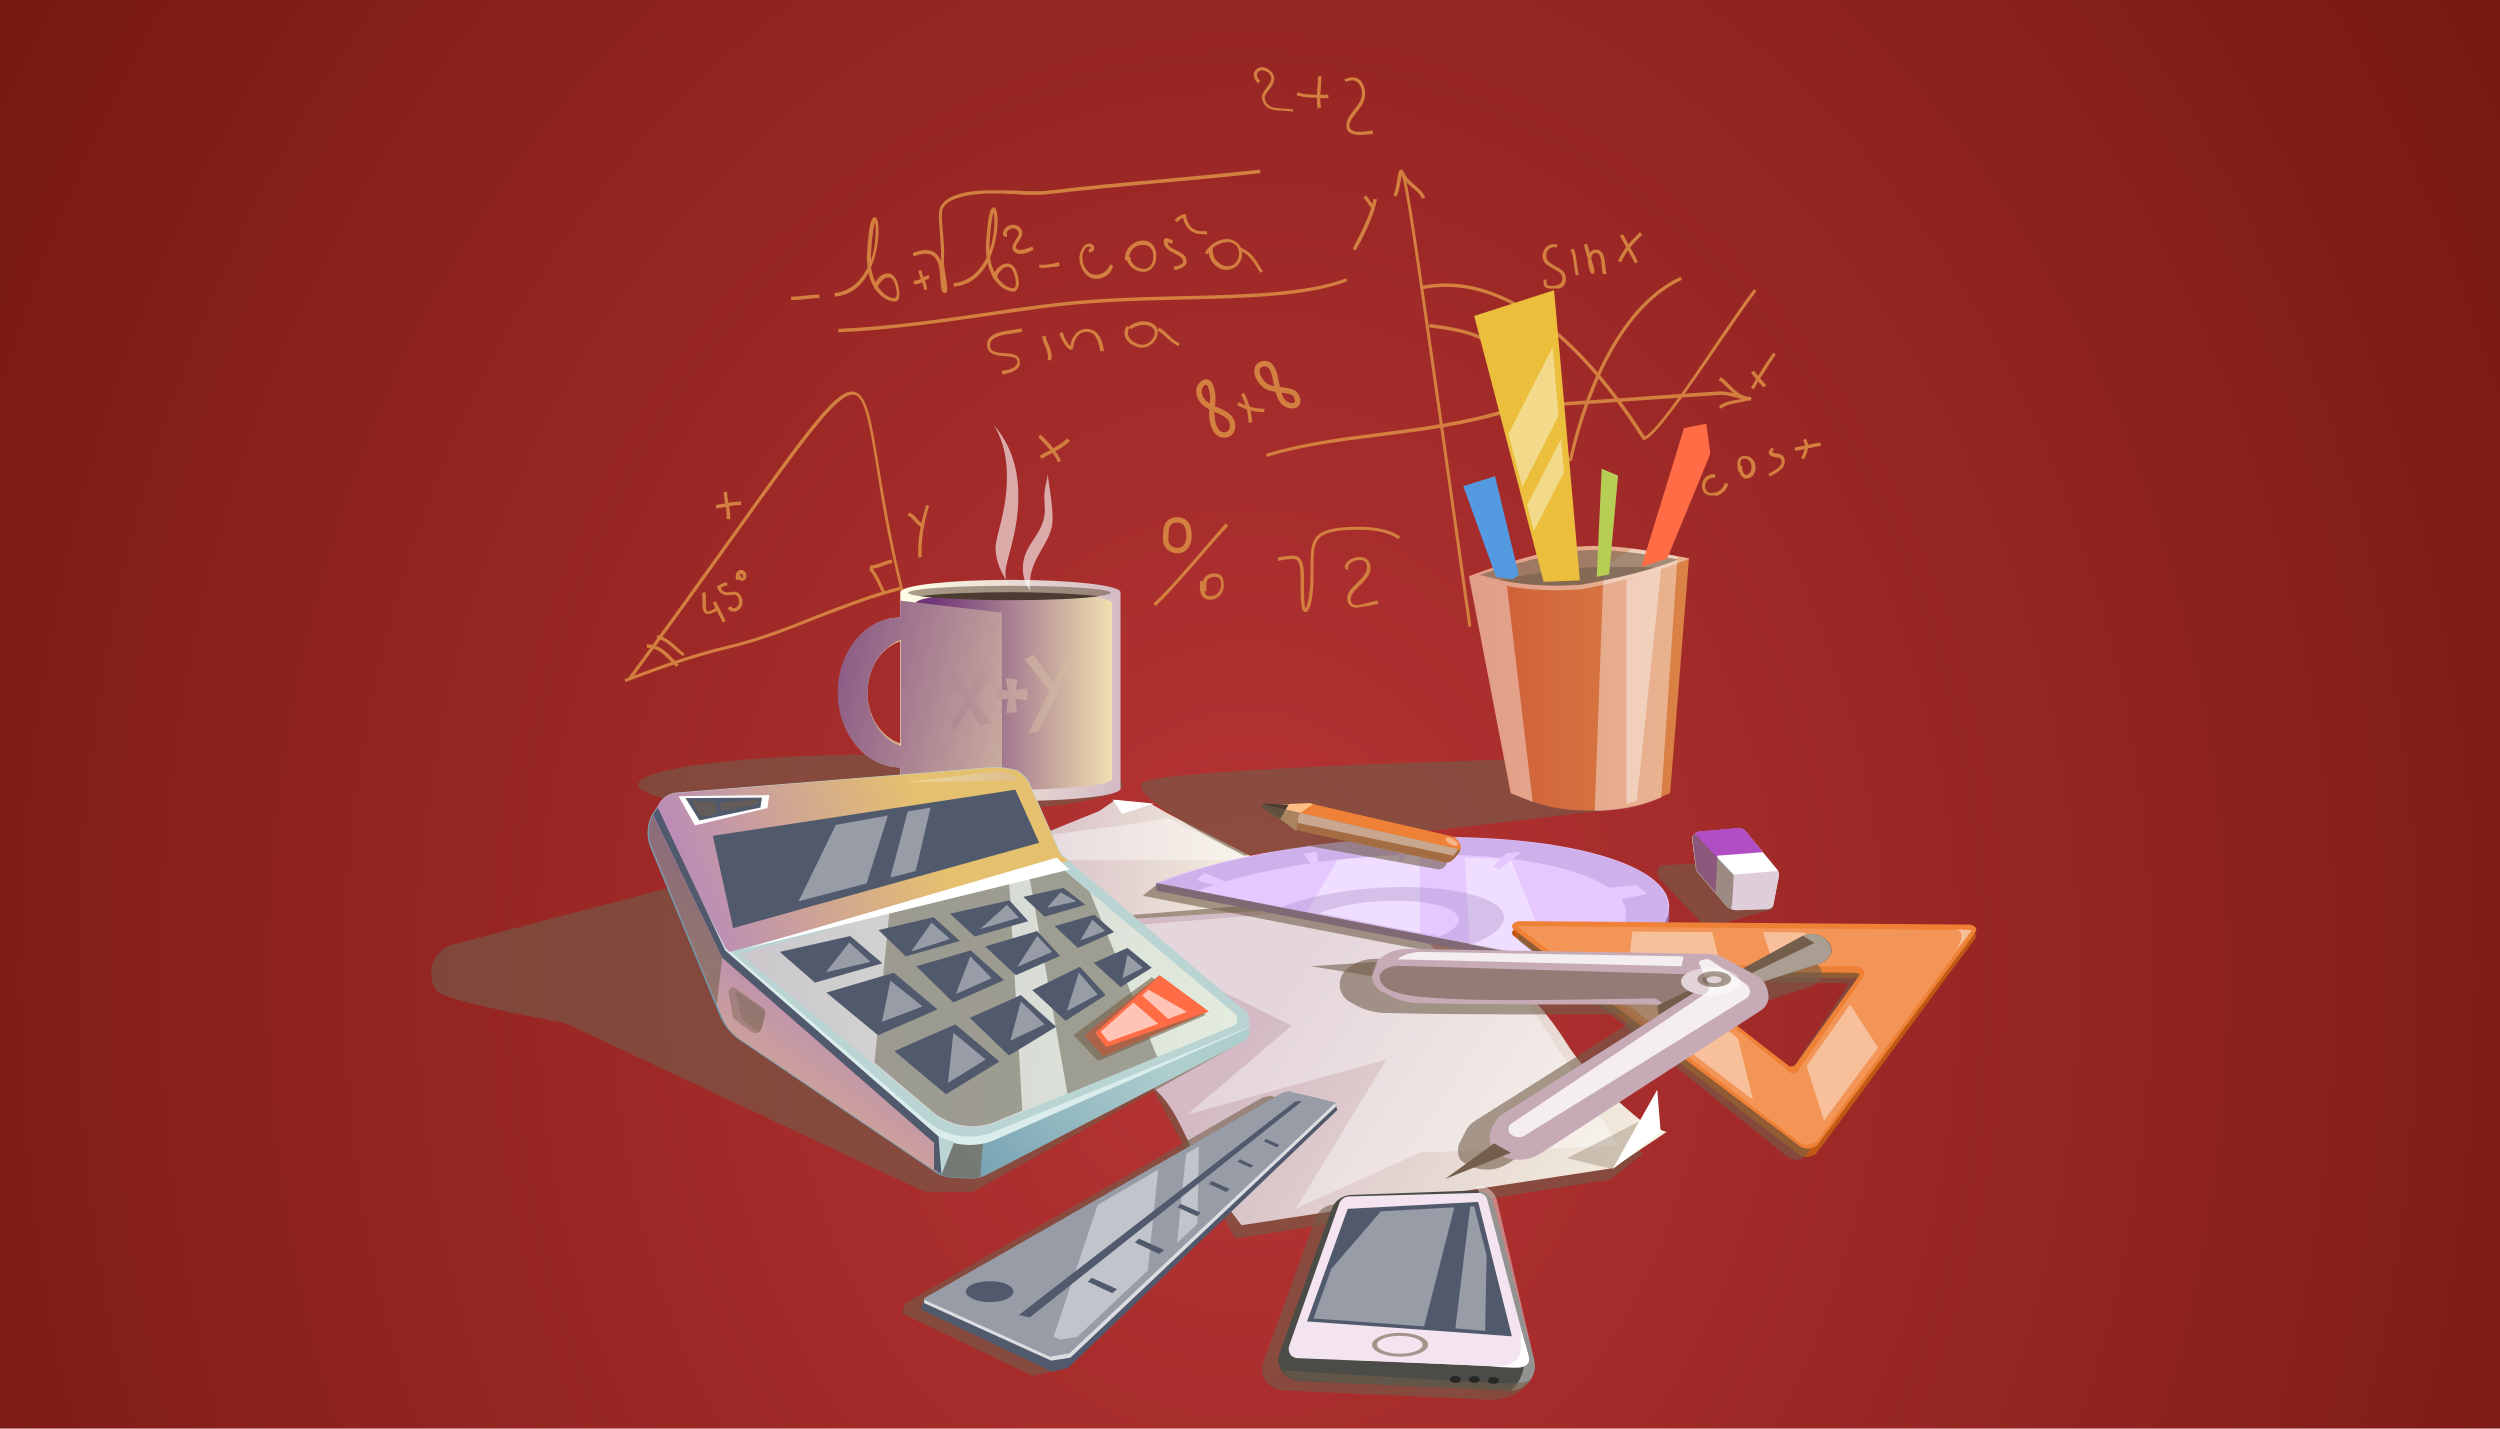 <?xml version="1.0" encoding="utf-8"?>
<!-- Generator: Adobe Illustrator 24.3.0, SVG Export Plug-In . SVG Version: 6.00 Build 0)  -->
<svg version="1.1" id="Layer_1" xmlns="http://www.w3.org/2000/svg" xmlns:xlink="http://www.w3.org/1999/xlink" x="0px" y="0px"
	 viewBox="0 0 504 288" style="enable-background:new 0 0 504 288;" xml:space="preserve">
<style type="text/css">
	.st0{fill:url(#SVGID_1_);}
	.st1{fill:#D37F40;}
	.st2{fill:none;stroke:#D37F40;stroke-width:1.095;stroke-miterlimit:10;}
	.st3{opacity:0.6;fill:#725E4A;}
	.st4{fill:url(#SVGID_2_);}
	.st5{filter:url(#Adobe_OpacityMaskFilter);}
	.st6{filter:url(#Adobe_OpacityMaskFilter_1_);}
	.st7{mask:url(#SVGID_3_);fill:url(#SVGID_4_);}
	.st8{fill:url(#SVGID_5_);}
	.st9{fill:url(#SVGID_6_);}
	.st10{filter:url(#Adobe_OpacityMaskFilter_2_);}
	.st11{filter:url(#Adobe_OpacityMaskFilter_3_);}
	.st12{mask:url(#SVGID_7_);fill:url(#SVGID_8_);}
	.st13{fill:url(#SVGID_9_);}
	.st14{filter:url(#Adobe_OpacityMaskFilter_4_);}
	.st15{filter:url(#Adobe_OpacityMaskFilter_5_);}
	.st16{mask:url(#SVGID_10_);fill:url(#SVGID_11_);}
	.st17{fill:url(#SVGID_12_);}
	.st18{fill:url(#SVGID_13_);}
	.st19{opacity:0.4;fill:#FFFFFF;}
	.st20{fill:url(#SVGID_14_);}
	.st21{fill:#9779B7;}
	.st22{fill:#E5C8FF;}
	.st23{opacity:0.3;fill:#9779B7;}
	.st24{fill:url(#SVGID_15_);}
	.st25{fill:url(#SVGID_16_);}
	.st26{fill:#515A6D;}
	.st27{fill:#4B4C48;}
	.st28{opacity:0.4;}
	.st29{fill:#FFFFFF;}
	.st30{opacity:0.8;fill:#FFFFFF;}
	.st31{fill:#DFCDD9;}
	.st32{fill:#B24EC4;}
	.st33{fill:#C15914;}
	.st34{fill:#EF8137;}
	.st35{fill:#725E4A;}
	.st36{fill:#C6ABB6;}
	.st37{fill:#E2D3D9;}
	.st38{fill:#F4E4EF;}
	.st39{fill:#282826;}
	.st40{fill:#DAEDEC;}
	.st41{fill:#BAD3D3;}
	.st42{fill:url(#SVGID_17_);}
	.st43{opacity:0.6;}
	.st44{fill:url(#SVGID_18_);}
	.st45{opacity:0.8;fill:#725E4A;}
	.st46{fill:url(#SVGID_19_);}
	.st47{fill:#539AE0;}
	.st48{fill:#B7CE55;}
	.st49{fill:#FF6C45;}
	.st50{fill:#EBBF3C;}
	.st51{fill:#FFBE83;}
	.st52{fill:#4C3B30;}
	.st53{opacity:0.6;fill:#FFFFFF;}
	.st54{opacity:0.4;fill:url(#SVGID_20_);}
	.st55{opacity:0.7;}
	.st56{opacity:0.3;fill:#725E4A;}
	.st57{filter:url(#Adobe_OpacityMaskFilter_6_);}
	.st58{filter:url(#Adobe_OpacityMaskFilter_7_);}
	.st59{mask:url(#SVGID_21_);fill:url(#SVGID_22_);}
	.st60{fill:url(#SVGID_23_);}
	.st61{filter:url(#Adobe_OpacityMaskFilter_8_);}
	.st62{filter:url(#Adobe_OpacityMaskFilter_9_);}
	.st63{mask:url(#SVGID_24_);fill:url(#SVGID_25_);}
	.st64{fill:url(#SVGID_26_);}
	.st65{filter:url(#Adobe_OpacityMaskFilter_10_);}
	.st66{filter:url(#Adobe_OpacityMaskFilter_11_);}
	.st67{mask:url(#SVGID_27_);fill:url(#SVGID_28_);}
	.st68{fill:url(#SVGID_29_);}
</style>
<radialGradient id="SVGID_1_" cx="251.593" cy="-1433.965" r="348.34" gradientTransform="matrix(1 0 0 1.247 0 1985.195)" gradientUnits="userSpaceOnUse">
	<stop  offset="1.612900e-02" style="stop-color:#B73434"/>
	<stop  offset="1" style="stop-color:#6B140D"/>
</radialGradient>
<rect x="-8.4" y="-62.5" class="st0" width="519.9" height="519.9"/>
<g>
	<path class="st1" d="M126.1,137.5l-0.2-0.6l0.9-0.3l-0.1,0c8.4-11.4,15.3-21,20.8-28.7C163,86.2,168.8,78.1,172.3,79
		c2.5,0.6,3.4,5.8,4.9,15.1c1.1,6.5,2.4,14.6,4.8,24.4l0.1,0.3l-0.3,0.1c-6,1.5-11.6,3.7-17.1,5.8c-5.7,2.3-11.6,4.6-18,6.1
		c-7,1.7-13.1,3.9-19.5,6.3L126.1,137.5z M171.8,79.6c-3.2,0-9.8,9.2-23.7,28.6c-5.4,7.6-12.1,16.9-20.3,28c6.1-2.3,12-4.4,18.8-6
		c6.3-1.5,12.2-3.8,17.9-6.1c5.4-2.1,11-4.3,16.9-5.8c-2.4-9.7-3.7-17.7-4.7-24.1c-1.4-8.5-2.3-14.1-4.4-14.6
		C172,79.6,171.9,79.6,171.8,79.6z"/>
</g>
<g>
	<path class="st1" d="M136.4,134.5l-0.8-0.8c-2.2-2.2-3.1-3.1-5.2-3.1v-0.7c2.4,0,3.5,1.1,5.7,3.3l0.7,0.8L136.4,134.5z"/>
</g>
<g>
	<path class="st1" d="M137.7,132.3c-0.6-0.4-1.1-0.9-1.6-1.3c-1.1-1-2.3-2-3.7-2.3l0.1-0.7c1.6,0.4,2.9,1.5,4,2.5
		c0.5,0.5,1,0.9,1.5,1.3L137.7,132.3z"/>
</g>
<g>
	<path class="st1" d="M177.9,119.7L177.9,119.7c-0.7-1.7-1.5-3.4-2.7-4.9l0.5-0.4c1.3,1.5,2,3.3,2.8,5.1L177.9,119.7z"/>
</g>
<g>
	<path class="st1" d="M175.4,114.7V114c0.8,0,1.6-0.3,2.4-0.6c0.6-0.2,1.3-0.5,2-0.6l0.1,0.7c-0.6,0.1-1.2,0.3-1.9,0.6
		C177.3,114.3,176.4,114.7,175.4,114.7z"/>
</g>
<g>
	<path class="st1" d="M147.2,104.7l-0.7-0.1c0-0.2,0-0.5,0-0.7c0-0.8-0.1-1.6-0.3-2.3c-0.1-0.8-0.3-1.6-0.3-2.4h0.7
		c0,0.7,0.1,1.5,0.3,2.3c0.1,0.8,0.3,1.6,0.3,2.5C147.2,104.2,147.2,104.4,147.2,104.7z"/>
</g>
<g>
	<path class="st1" d="M144.4,102.5l-0.1-0.7c0.6-0.1,1.2-0.2,1.8-0.3c1.1-0.2,2.1-0.4,3.3-0.4v0.7c-1.1,0-2.1,0.2-3.1,0.4
		C145.6,102.3,145,102.4,144.4,102.5z"/>
</g>
<g>
	<path class="st1" d="M186,106.4c-0.7-0.3-1.2-0.8-1.6-1.3c-0.4-0.5-0.8-0.9-1.4-1.2l0.3-0.6c0.7,0.3,1.2,0.8,1.6,1.3
		c0.4,0.5,0.8,0.9,1.4,1.2L186,106.4z"/>
</g>
<g>
	<path class="st1" d="M185.1,112.4c0-0.5,0-0.9,0-1.4c0-3.3,0.8-6.5,1.6-9.2l0.6,0.2c-0.8,2.6-1.5,5.8-1.5,9c0,0.5,0,0.9,0,1.3
		L185.1,112.4z"/>
</g>
<g>
	<path class="st1" d="M142.7,123.8c-0.7,0-1.1-0.7-1.1-2c0-0.2,0-0.5,0-0.7c0-0.2,0-0.5,0-0.7c0-0.4,0-0.6-0.1-0.9l0.7-0.1
		c0.1,0.3,0.1,0.6,0.1,1c0,0.3,0,0.5,0,0.8c0,0.2,0,0.5,0,0.7c0,0.4,0,1.4,0.4,1.4c0.3,0,0.8-0.3,1.2-0.5c0.2-0.1,0.5-0.3,0.7-0.4
		l0.3,0.6c-0.2,0.1-0.4,0.2-0.6,0.3C143.7,123.5,143.2,123.8,142.7,123.8z"/>
</g>
<g>
	<path class="st1" d="M145.7,125.5c-0.3-0.7-0.7-1.3-1-2c-0.3-0.6-0.7-1.3-1-2l0.6-0.3c0.3,0.7,0.7,1.3,1,2c0.3,0.6,0.7,1.3,1,2
		L145.7,125.5z"/>
</g>
<g>
	<path class="st1" d="M147.9,123.3c-0.5,0-0.9-0.2-1.2-0.7l0.6-0.4c0.2,0.2,0.3,0.4,0.6,0.4c0.4,0,1.1-0.3,1.1-1.3
		c0-0.7-0.4-1.4-0.9-1.4l-0.1,0c-0.3,0-0.9,0.1-1.3,0.1c-1.1,0-1.7-0.5-2.2-1.8l0.6-0.2c0.4,1.2,0.8,1.4,1.6,1.4
		c0.3,0,0.9-0.1,1.2-0.1c0.1,0,0.2,0,0.2,0c1,0,1.6,1.1,1.6,2.1C149.7,122.7,148.6,123.3,147.9,123.3z"/>
</g>
<g>
	<path class="st1" d="M145.1,118.7l-0.4-0.5c0.7-0.6,1.4-0.8,1.9-0.8v0.7C146.2,118,145.7,118.2,145.1,118.7z"/>
</g>
<g>
	<path class="st1" d="M149.6,117.1c-0.3,0-0.5-0.1-0.7-0.3l-0.4,0.2c-0.1-0.2-0.2-0.5-0.2-0.8c0-0.7,0.5-1.3,1.1-1.3
		c0.6,0,1.1,0.6,1.1,1.2C150.4,116.8,150,117.1,149.6,117.1z M149.2,115.9c0.1,0.3,0.3,0.6,0.4,0.6c0.1,0,0.2-0.1,0.2-0.3
		c0-0.2-0.2-0.5-0.4-0.5c-0.1,0-0.3,0.1-0.3,0.2L149.2,115.9z"/>
</g>
<g>
	<path class="st1" d="M296,126.4l0-0.2c-9.4-66.5-12.3-87.6-13.4-90.9c-0.1,0.3-0.1,0.7-0.2,1.1c-0.2,1.2-0.5,2.6-0.9,3.3l-0.6-0.4
		c0.4-0.6,0.6-2,0.8-3.1c0.2-1.4,0.3-2,0.8-2c1.1,0,1.5,2.6,14.1,91.8l0,0.2L296,126.4z"/>
</g>
<g>
	<path class="st1" d="M255.4,92.1l-0.2-0.6c7.2-2.2,14.7-3.2,22.6-4.2c8.6-1.1,17.5-2.2,26.7-5.1c0.6-0.2,1.3-0.4,1.5-0.5l0.2,0
		c35.8-2.5,40.1-2.8,40.7-2.8v0c1.2,0,2.4,0.3,3.5,0.6c0.9,0.3,1.8,0.5,2.7,0.6l-0.1,0.7c-1-0.1-1.9-0.4-2.8-0.6
		c-1.2-0.3-2.2-0.6-3.3-0.6c-0.1,0-39.1,2.7-40.6,2.8l0,0c-0.2,0.1-0.9,0.3-1.5,0.5c-9.3,2.9-18.2,4-26.9,5.1
		C270,89,262.6,89.9,255.4,92.1z"/>
</g>
<g>
	<path class="st1" d="M351.8,80.5c-1.5-0.3-2.5-1.4-3.5-2.3c-0.6-0.6-1.2-1.2-1.8-1.6l0.4-0.6c0.7,0.5,1.3,1.1,1.9,1.7
		c1,1,1.9,1.9,3.2,2.2L351.8,80.5z"/>
</g>
<g>
	<path class="st1" d="M346.9,82.4l-0.4-0.5c0.5-0.4,1.1-0.7,1.8-0.9c0.6-0.2,1.3-0.3,1.9-0.4c0.6-0.1,1.2-0.2,1.8-0.4
		c0.2-0.1,0.5-0.2,0.7-0.3l0.3,0.6c-0.2,0.1-0.5,0.2-0.8,0.3c-0.6,0.2-1.3,0.3-1.9,0.4c-0.6,0.1-1.2,0.2-1.8,0.4
		C347.8,81.8,347.3,82.1,346.9,82.4z"/>
</g>
<g>
	<path class="st1" d="M286.7,40.1c-0.4-1-1.2-1.6-2-2.3c-0.8-0.7-1.7-1.4-2.1-2.5l0.6-0.3c0.4,1,1.2,1.6,2,2.3
		c0.8,0.7,1.7,1.4,2.1,2.5L286.7,40.1z"/>
</g>
<g>
	<path class="st1" d="M315.5,93.2c-1.4,0-3-0.7-4.5-1.9c-1.8-1.5-3.3-3.6-3.9-5.6c0,0,0-0.1,0-0.2c-0.5-1.9-0.9-3.4-1.3-4.5
		l-0.1-0.3c-3.2-10.3-4.1-13.1-17.6-14.7l0.1-0.7c14,1.7,15,4.8,18.2,15.2l0.1,0.3c0.3,1.1,0.8,2.6,1.3,4.5l0,0.1
		c0.6,1.9,2,3.9,3.7,5.3c1.7,1.4,3.5,2,4.9,1.6c1-4.9,7-29.4,22.4-36.5l0.3,0.6c-15.2,7-21,31.3-22.1,36.1c0,0.2-0.1,0.4-0.3,0.4
		C316.3,93.1,315.9,93.2,315.5,93.2z"/>
</g>
<g>
	<path class="st1" d="M331.4,88.7c-0.2,0-0.3-0.2-0.9-1.1c-14.2-22-29.9-32.4-44.1-29.2l-0.1-0.7c14.5-3.2,30.4,7.3,44.8,29.5
		c0.2,0.3,0.4,0.6,0.5,0.8c2.4-1.2,9.2-11.1,14.6-19.2c2.9-4.2,5.6-8.2,7.4-10.5l0.5,0.4c-1.8,2.3-4.5,6.3-7.4,10.5
		c-7.5,11-13,18.8-15.2,19.5C331.5,88.7,331.4,88.7,331.4,88.7z"/>
</g>
<g>
	<path class="st1" d="M313,58.2c-0.5,0-1-0.1-1.3-0.2c-0.2-0.1-0.4-0.3-0.4-0.5c-0.1-0.2-0.1-0.3-0.1-0.5c0-0.2,0-0.4-0.1-0.5
		l0.6-0.2c0.1,0.2,0.1,0.5,0.1,0.7c0,0.2,0,0.3,0.1,0.4c0,0,0,0,0.1,0.1c0.4,0.2,1.4,0.2,1.9,0c0.5-0.2,0.8-0.4,1-0.8
		c0.1-0.3,0.1-0.7,0-1c-0.2-0.7-0.9-1.1-1.7-1.5c-0.9-0.5-1.8-0.9-2.1-1.9c-0.4-1.3,0.3-2.6,1.5-3c0.4-0.1,0.9-0.1,1.4,0l-0.2,0.6
		c-0.3-0.1-0.7-0.1-1,0c-0.8,0.3-1.3,1.3-1,2.2c0.2,0.7,1,1.1,1.8,1.6c0.9,0.5,1.8,0.9,2,1.9c0.1,0.5,0.1,1,0,1.4
		c-0.2,0.4-0.5,1-1.4,1.2C313.9,58.1,313.4,58.2,313,58.2z"/>
</g>
<g>
	<path class="st1" d="M317.7,55.5c-0.2-0.7-0.3-1.5-0.4-2.3c-0.1-0.8-0.2-1.6-0.4-2.2c-0.1-0.2-0.2-0.4-0.3-0.6l0.6-0.3
		c0.1,0.2,0.2,0.5,0.3,0.7c0.2,0.7,0.3,1.6,0.4,2.4c0.1,0.8,0.2,1.5,0.4,2.2L317.7,55.5z"/>
</g>
<g>
	<path class="st1" d="M323.2,55.3c-0.2-0.6-0.3-1.3-0.3-1.9c-0.1-0.6-0.1-1.2-0.3-1.6c-0.2-0.7-0.6-0.9-1.1-0.8
		c-0.3,0.1-0.5,0.3-0.6,0.6c0,0.1-0.1,0.3-0.1,0.5c0.9,2.9,0.7,3,0.4,3.1c-0.4,0.1-0.6-0.3-0.8-0.9c-0.2-0.7-0.3-1.4-0.3-2.1
		c-0.1-0.2-0.1-0.5-0.2-0.7c-0.1-0.2-0.2-0.5-0.2-0.7c-0.2-0.6-0.3-1.1-0.4-1.5l0.7-0.1c0.1,0.4,0.2,0.8,0.4,1.4
		c0,0.1,0.1,0.3,0.1,0.4c0.2-0.3,0.4-0.5,0.8-0.6c0.7-0.2,1.6,0,2,1.2c0.2,0.5,0.2,1.1,0.3,1.8c0.1,0.6,0.1,1.3,0.3,1.8L323.2,55.3z
		"/>
</g>
<g>
	<path class="st1" d="M329.6,53.1c-0.4-0.9-1-1.8-1.5-2.8c-0.5-0.9-1.1-1.9-1.5-2.8l0.6-0.3c0.4,0.9,1,1.8,1.5,2.8
		c0.5,0.9,1.1,1.9,1.5,2.8L329.6,53.1z"/>
</g>
<g>
	<path class="st1" d="M326.8,52.9l-0.6-0.3c1.1-2.5,2.8-4.2,4.4-5.8l0.5,0.5C329.4,48.9,327.9,50.5,326.8,52.9z"/>
</g>
<g>
	<path class="st1" d="M345.1,99.9c-0.3,0-0.5,0-0.8-0.1c-0.6-0.2-0.9-0.6-1.1-1.2c-0.3-1.1,0.2-2.5,1.5-2.9c0.3-0.1,0.7-0.1,1.1-0.1
		l-0.1,0.7c-0.3,0-0.5,0-0.8,0.1c-0.9,0.3-1.3,1.3-1.1,2.1c0.1,0.4,0.4,0.6,0.7,0.8c0.3,0.1,0.8,0.1,1.3,0c0.8-0.2,1.7-1,1.9-1.9
		l0.7,0.1c-0.2,1.3-1.3,2.1-2.3,2.5C345.7,99.8,345.4,99.9,345.1,99.9z"/>
</g>
<g>
	<path class="st1" d="M352.1,96.5c-0.3,0-0.6-0.1-0.8-0.3c-0.3-0.2-0.5-0.6-0.6-1c0,0,0-0.1,0-0.1l-0.2,0.1
		c-0.5-1.7-0.3-2.9,0.7-3.2c0.5-0.2,1-0.1,1.5,0.1c0.5,0.3,0.9,0.7,1.1,1.3c0.2,0.7,0.2,1.5-0.2,2.1c-0.2,0.5-0.6,0.8-1.1,0.9
		C352.4,96.4,352.2,96.5,352.1,96.5z M350.9,93.9l0.4,0.1c-0.1,0.3-0.1,0.6,0,0.9c0.1,0.3,0.2,0.5,0.4,0.7c0.2,0.1,0.3,0.2,0.5,0.1
		c0.4-0.1,0.6-0.4,0.7-0.6c0.2-0.4,0.3-1,0.1-1.6c-0.1-0.4-0.4-0.7-0.7-0.9c-0.3-0.2-0.6-0.2-1-0.1
		C350.9,92.7,350.8,93.3,350.9,93.9z"/>
</g>
<g>
	<path class="st1" d="M356.8,96.1l-0.3-0.6l0.3-0.1c1.4-0.8,2.7-1.5,2.3-2.7c-0.1-0.4-0.4-0.4-1-0.5c-0.5-0.1-1-0.1-1.4-0.6
		c0-0.1-0.1-0.1-0.1-0.2c-0.2-0.5,0.5-1.1,0.8-1.2l0.2,0.6c-0.1,0-0.3,0.2-0.4,0.3c0.3,0.2,0.6,0.3,1,0.3c0.6,0.1,1.2,0.2,1.5,1
		c0.6,1.8-1.4,2.9-2.6,3.5L356.8,96.1z"/>
</g>
<g>
	<path class="st1" d="M363.7,92.6l-0.6-0.3c0.3-0.5,1-1.9,0.7-3c-0.1-0.2-0.2-0.4-0.3-0.5l0.5-0.4c0.2,0.2,0.3,0.5,0.4,0.8
		C364.8,90.2,364.2,91.6,363.7,92.6z"/>
</g>
<g>
	<path class="st1" d="M361.9,90.9l-0.1-0.7c0.8-0.1,1.7-0.3,2.6-0.5c0.9-0.2,1.8-0.4,2.6-0.5l0.1,0.7c-0.8,0.1-1.7,0.3-2.6,0.5
		C363.6,90.6,362.7,90.8,361.9,90.9z"/>
</g>
<g>
	<path class="st1" d="M276.8,42.2c-0.5-0.4-0.8-0.8-1.1-1.3c-0.3-0.4-0.5-0.7-0.8-1l0.4-0.5c0.4,0.3,0.7,0.7,0.9,1.1
		c0.3,0.4,0.6,0.8,1,1.1L276.8,42.2z"/>
</g>
<g>
	<path class="st1" d="M273.3,50.5l-0.6-0.3c0.3-0.7,0.7-1.3,1-2c1.3-2.6,2.6-5.2,3.2-8.1l0.7,0.1c-0.6,3-1.9,5.7-3.2,8.3
		C274,49.2,273.6,49.9,273.3,50.5z"/>
</g>
<g>
	<path class="st1" d="M355.5,78.1c-0.9-1-1.8-2-2.5-3l0.6-0.4c0.7,1,1.6,2,2.5,3L355.5,78.1z"/>
</g>
<g>
	<path class="st1" d="M353.6,78.5l-0.6-0.4c0.3-0.4,0.6-0.9,0.8-1.3c1.2-2,2.4-3.9,3.7-5.7l0.5,0.4c-1.3,1.8-2.4,3.7-3.7,5.6
		C354.1,77.6,353.8,78.1,353.6,78.5z"/>
</g>
<g>
	<g>
		<path class="st1" d="M180.3,60.8C180.3,60.8,180.3,60.8,180.3,60.8c-1.3-0.1-2.8-0.9-3.9-2.6l-0.2,0c0-0.1,0-0.2,0-0.3
			c-0.5-0.8-0.9-1.8-1.1-2.9c-1.3,2.5-3.5,4.5-6.8,4.8l-0.1-0.7c3.6-0.4,5.6-2.9,6.7-5.2c-0.1-0.9-0.2-1.8-0.1-2.9
			c0.4-7.1,1.2-7.2,1.5-7.2c0,0,0,0,0,0c0.3,0,0.7,0.2,0.8,2.1c0.1,1.7-0.2,5-1.5,8c0.2,1.2,0.5,2.2,0.9,3c0.2-0.3,0.4-0.6,0.6-0.9
			c0.6-0.6,1.3-0.9,1.9-0.9c1.9,0.1,2.3,3.1,2.3,4.1C181.4,60.7,180.7,60.8,180.3,60.8z M177,57.8c1,1.5,2.2,2.3,3.3,2.3
			c0.3,0,0.4-0.3,0.5-0.8c0-0.9-0.4-3.3-1.6-3.4c-0.5,0-1,0.2-1.4,0.7C177.4,57,177.1,57.4,177,57.8z M176.4,44.8
			c-0.2,0.6-0.6,2.4-0.8,6.3c0,0.5,0,1,0,1.4C176.7,49.3,176.6,45.8,176.4,44.8z"/>
	</g>
	<g>
		<path class="st1" d="M204.3,58.8C204.3,58.8,204.3,58.8,204.3,58.8c-1.4-0.1-2.9-1-3.9-2.6c0,0,0,0,0,0l-0.2,0c0-0.1,0-0.2,0-0.3
			c-0.4-0.7-0.8-1.6-1.1-2.9c-1.3,2.5-3.5,4.5-6.8,4.8l-0.1-0.7c3.6-0.4,5.6-2.9,6.7-5.2c-0.1-0.8-0.2-1.8-0.1-2.9
			c0.4-7.1,1.2-7.2,1.5-7.2c0,0,0,0,0,0c0.3,0,0.7,0.2,0.8,2.1c0.1,1.7-0.2,5-1.5,8c0.2,1.3,0.5,2.2,0.9,3c0.2-0.3,0.4-0.6,0.7-0.9
			c0.6-0.6,1.3-0.9,1.9-0.9c1.9,0.1,2.3,3.1,2.3,4.1c0,0.4-0.1,0.8-0.3,1C204.9,58.7,204.6,58.8,204.3,58.8z M201,55.8
			C201,55.8,201,55.9,201,55.8c0.9,1.4,2.1,2.3,3.3,2.3c0.1,0,0.2,0,0.3-0.2c0.1-0.1,0.1-0.3,0.2-0.7c0-0.9-0.4-3.3-1.6-3.4
			c-0.5,0-1,0.2-1.4,0.7C201.3,55,201.1,55.4,201,55.8z M200.3,42.8c-0.2,0.6-0.6,2.4-0.8,6.3c0,0.5,0,1,0,1.4
			C200.6,47.3,200.6,43.8,200.3,42.8z"/>
	</g>
	<g>
		<path class="st1" d="M184.4,57.3c0,0-0.1,0-0.2,0l0-0.7c0.7,0,1.3-0.3,1.8-0.6c0.4-0.2,0.7-0.4,1.2-0.6l0.2,0.7
			c-0.3,0.1-0.7,0.3-1,0.5C185.9,57,185.3,57.3,184.4,57.3z"/>
	</g>
	<g>
		<path class="st1" d="M210.4,54c-0.1,0-0.1,0-0.2,0c-0.3,0-0.6-0.1-0.8-0.1l0.2-0.6c0.2,0.1,0.4,0.1,0.7,0.1c0.7,0,1.4-0.2,2.2-0.3
			c0.3-0.1,0.7-0.2,1-0.2l0.1,0.7c-0.3,0.1-0.7,0.2-1,0.2C211.9,53.8,211.2,54,210.4,54z"/>
	</g>
	<g>
		<path class="st1" d="M221.1,56.2c-0.1,0-0.1,0-0.2,0c-1,0-1.8-0.6-2.5-1.5c-0.5-0.8-0.8-1.9-0.8-2.8c0.1-1.2,0.8-2.8,2-2.8
			c0.5,0,0.9,0.3,1,0.8c0,0.1,0,0.1,0,0.2c0,0.2-0.2,0.5-0.4,0.6c-0.2,0.2-0.5,0.2-0.7,0.2l0-0.7c0.2,0,0.4-0.2,0.4-0.2
			c0-0.1-0.1-0.3-0.4-0.3c-0.7,0-1.3,1.2-1.3,2.1c0,0.8,0.2,1.7,0.7,2.4c0.5,0.8,1.2,1.2,1.9,1.2c1.2,0.1,2.6-0.8,3-2.1l0.6,0.2
			C224.1,55.2,222.6,56.2,221.1,56.2z"/>
	</g>
	<g>
		<path class="st1" d="M230.5,54.8c-0.1,0-0.1,0-0.2,0c-1.3-0.1-2.7-1-3.1-2.3l-0.4,0c0-0.2,0-0.4,0-0.6c0.1-2.1,2.1-3.5,3.8-3.4
			c1.8,0.1,2.6,1.7,2.5,3.2C233.1,53.3,232.2,54.8,230.5,54.8z M227.6,51.8l0.3,0c-0.1,1.3,1.3,2.3,2.5,2.4c1.6,0.1,2.1-1.4,2.1-2.3
			c0.1-1.2-0.5-2.5-1.9-2.5C229.3,49.2,227.8,50.2,227.6,51.8z"/>
	</g>
	<g>
		<path class="st1" d="M236.8,54.4c0,0-0.1,0-0.1,0l0-0.7c0.3,0,0.8-0.1,1.2-0.3c0.2-0.1,0.6-0.3,0.6-0.6c0-0.8-0.6-1.1-1.7-1.7
			c-1-0.5-2.2-1.1-2.2-2.5c0-0.4,0.3-0.6,0.6-0.6c0.2,0,0.4,0.1,0.6,0.2c0.2,0.1,0.4,0.2,0.6,0.2l0,0.7c-0.3,0-0.6-0.1-0.8-0.2
			c-0.1,0-0.1,0-0.2-0.1c0,0.8,0.7,1.2,1.8,1.7c1,0.5,2.1,1,2,2.3c0,0.5-0.4,0.9-1,1.2C237.8,54.2,237.3,54.4,236.8,54.4z"/>
	</g>
	<g>
		<path class="st1" d="M247.3,54.4c-0.1,0-0.1,0-0.2,0c-0.9,0-1.8-0.5-2.5-1.3c-0.5-0.6-0.9-1.4-0.9-2.2c-0.1,0.1-0.2,0.3-0.2,0.4
			l-0.6-0.3c0.8-1.6,2.8-2.9,4.6-2.8c0.8,0,1.5,0.4,2.1,0.9c0.6,0.6,0.8,1.4,0.8,2.2c0,0.9-0.4,1.6-0.9,2.2
			C248.8,54.1,248.1,54.4,247.3,54.4z M244.5,50c0,0.1,0,0.3,0,0.4c0,0.8,0.2,1.6,0.8,2.2c0.5,0.6,1.3,1,2,1.1
			c0.7,0,1.3-0.2,1.8-0.7c0.4-0.5,0.7-1.1,0.7-1.8c0-0.7-0.2-1.3-0.6-1.7c-0.4-0.4-1-0.7-1.6-0.7C246.4,48.8,245.3,49.3,244.5,50z"
			/>
	</g>
	<g>
		<path class="st1" d="M254.1,55c-0.3-0.4-0.5-0.7-0.7-1.1c-0.9-1.4-1.8-2.8-3.6-3.4l0.2-0.6c2,0.7,3,2.2,3.9,3.7
			c0.2,0.4,0.5,0.7,0.7,1.1L254.1,55z"/>
	</g>
	<g>
		<path class="st1" d="M205.7,51.2c0,0-0.1,0-0.1,0c-0.4,0-0.8-0.2-1.1-0.4c-0.2-0.3-0.4-0.6-0.4-0.9c0-0.5,0.4-1.1,0.7-1.6
			c0.3-0.4,0.6-0.9,0.6-1.3c0-0.5-0.6-0.9-1.1-1c-0.7,0-1.4,0.7-1.4,1.1c0,0,0,0,0.1,0l0,0.7c-0.2,0-0.4-0.1-0.6-0.2
			c-0.1-0.1-0.2-0.2-0.2-0.5c0-0.9,1-1.8,2.1-1.8c0.9,0,1.8,0.8,1.8,1.7c0,0.6-0.4,1.1-0.7,1.6c-0.3,0.4-0.6,0.9-0.6,1.2
			c0,0.2,0.1,0.3,0.2,0.4c0.1,0.1,0.4,0.2,0.6,0.2c0.7,0,1.8-0.4,2.5-0.7l0.3,0.6C207.6,50.8,206.6,51.2,205.7,51.2z"/>
	</g>
	<g>
		<path class="st1" d="M242.4,47.2c-0.1,0-0.2,0-0.3,0c-2.7-0.1-3.4-2.4-3.6-3.3c-0.3,0.1-0.7,0.4-1.2,0.9l-0.5-0.5
			c0.5-0.4,1.3-1.1,2-1.1l0.3,0l0,0.3c0.1,0.5,0.5,3,3,3.1c0.4,0,0.7,0,1.2,0l0.1,0.7C243,47.2,242.7,47.2,242.4,47.2z"/>
	</g>
	<g>
		<path class="st1" d="M190.5,59.1C190.5,59.1,190.5,59.1,190.5,59.1c-0.7,0-0.8-1-0.9-2.5c-0.1-1.8-0.2-4.2-1.6-5.1
			c-0.8-0.5-2.1-0.5-3.8,0.2L184,51c1.9-0.7,3.4-0.8,4.4-0.1c0.6,0.4,1,1,1.3,1.7c0.1-1.7-0.1-3.6-0.2-5.5c-0.1-1.6-0.3-3.1-0.2-4.2
			c0.1-2.1,2.1-3.5,5.8-4.2c3.2-0.5,7-0.3,8.3-0.3l0.7,0c2.2,0.1,5,0.3,7.5,0c7.5-0.9,14.9-1.6,22-2.2c6.6-0.6,13.5-1.3,20.4-2
			l0.1,0.7c-6.9,0.8-13.8,1.4-20.4,2c-7.1,0.7-14.5,1.3-22,2.2c-2.5,0.3-5.3,0.2-7.6,0l-0.7,0c-1.2-0.1-5-0.3-8.2,0.3
			c-3.4,0.6-5.2,1.7-5.3,3.5c-0.1,1.1,0.1,2.6,0.2,4.1c0.2,1.8,0.3,3.8,0.2,5.6c0,0.9,0.2,2.2,0.4,3.4c0.3,1.7,0.4,2.5,0.1,2.9
			C190.8,59.1,190.7,59.1,190.5,59.1z"/>
	</g>
	<g>
		<path class="st1" d="M160,60.5c-0.2,0-0.3,0-0.5,0l0-0.7c1,0,1.9-0.1,2.8-0.2c0.9-0.1,1.9-0.2,2.9-0.2l0,0.7c-1,0-1.9,0.1-2.8,0.2
			C161.6,60.4,160.8,60.5,160,60.5z"/>
	</g>
	<g>
		<path class="st1" d="M169,67l0-0.7c10.8-0.5,21.2-2,32.1-3.6c3.1-0.5,6.2-0.9,9.3-1.3c8.9-1.2,18.5-1.5,27.9-1.7
			c13-0.3,25.2-0.6,33.1-3.6l0.2,0.6c-8,3.1-20.3,3.4-33.4,3.7c-9.3,0.2-18.9,0.5-27.8,1.7c-3.1,0.4-6.2,0.9-9.3,1.3
			C190.2,65,179.8,66.5,169,67z"/>
	</g>
	<g>
		<path class="st1" d="M202.1,75.5l-0.2-0.7c1.3-0.2,3.2-0.6,3.2-1.8l0-0.1c0-0.8-0.8-1-2.5-1.1c-1.6-0.1-3.7-0.3-3.6-2.4
			c0.1-2.2,3-2.6,5.2-2.9c0.6-0.1,1.2-0.2,1.7-0.3l0.2,0.7c-0.5,0.1-1.1,0.2-1.8,0.3c-2.1,0.3-4.6,0.6-4.7,2.3
			c-0.1,1.4,1.1,1.6,2.9,1.7c1.5,0.1,3.1,0.2,3.1,1.8l0,0.1C205.7,74.7,203.5,75.2,202.1,75.5z"/>
	</g>
	<g>
		<path class="st1" d="M211.9,72.7l-0.7-0.2c0.2-0.9-0.1-1.8-0.5-2.7c-0.3-0.6-0.5-1.3-0.6-2l0.7-0.1c0.1,0.6,0.3,1.2,0.6,1.8
			C211.8,70.5,212.2,71.5,211.9,72.7z"/>
	</g>
	<g>
		<path class="st1" d="M221.8,70.8c-0.4-2.6-1.2-3.9-2.7-3.9c-1.6-0.1-2.6,1.5-2.7,3c0,0.5-0.4,0.6-0.5,0.6c-0.8,0-2.2-2.3-2.3-3.4
			l0.7-0.1c0.1,1,1,2.4,1.5,2.8c0.1-1.8,1.5-3.6,3.4-3.5c2.4,0.1,3.1,2.6,3.4,4.5L221.8,70.8z"/>
	</g>
	<g>
		<path class="st1" d="M230.2,70.1c0,0-0.1,0-0.1,0c-1.5-0.1-3.5-1.3-3.4-3.1c0-0.4,0.2-0.9,0.4-1.3l0.5,0.3l-0.1-0.1
			c0.8-0.7,2.1-1.2,3.3-1.1c1.6,0.1,2.7,1,2.6,2.3C233.4,68.5,231.9,70.1,230.2,70.1z M227.7,66.1c-0.2,0.3-0.3,0.6-0.3,1
			c-0.1,1.3,1.6,2.3,2.8,2.4c1.3,0.1,2.6-1.3,2.6-2.4c0-0.9-0.8-1.5-2-1.6c-1,0-2.1,0.3-2.8,0.9L227.7,66.1z"/>
	</g>
	<g>
		<path class="st1" d="M237.6,69.8c-1-0.5-1.7-1.1-2.5-1.8c-0.5-0.5-1.1-1-1.8-1.4l0.4-0.6c0.7,0.5,1.3,1,1.8,1.5
			c0.7,0.7,1.4,1.3,2.3,1.7L237.6,69.8z"/>
	</g>
	<g>
		<path class="st1" d="M186.3,58.4c-0.1-0.7-0.3-1.4-0.6-2c-0.2-0.6-0.4-1.2-0.6-1.8l0.7-0.1c0.1,0.6,0.3,1.2,0.5,1.7
			c0.3,0.7,0.5,1.4,0.6,2.2L186.3,58.4z"/>
	</g>
</g>
<path class="st2" d="M235,108.6c0,0.1,0,0.1,0,0.2c0,1.4,1.2,2.2,2.4,2.2c1.2,0,2.3-0.9,2.3-2.9c0-1.8-0.5-3.3-2.4-3.3
	c-0.6,0-1.2,0.2-1.6,0.6C234.9,106.3,235.1,107.5,235,108.6z"/>
<g>
	<path class="st1" d="M233,122.2l-0.5-0.5c3.3-3.1,6.3-6.7,9.3-10.1c1.7-2,3.5-4.1,5.3-6.1l0.5,0.5c-1.8,2-3.6,4-5.3,6
		C239.3,115.4,236.3,119,233,122.2z"/>
</g>
<g>
	<path class="st1" d="M243.9,120.9c-1.3,0-2-0.9-2-2.6c0-0.4,0-0.8,0.1-1.2l0.5,0.1c0.2-0.7,0.7-1.6,2.4-1.6c1.2,0,1.8,0.8,1.8,2.2
		C246.8,119.6,245.5,120.9,243.9,120.9z M242.8,119.2c0.2,0.7,0.6,1,1.2,1c1.4,0,2.2-1.2,2.2-2.4c0-1-0.4-1.5-1.2-1.5
		c-1.5,0-1.8,0.7-1.8,1.7c0,0.2,0,0.4,0,0.6c0,0.2,0,0.4,0,0.6H242.8z"/>
</g>
<g>
	<path class="st1" d="M213.3,93.2c-0.9-2-2.5-3.5-4-5.1l0.5-0.5l-0.2,0.2l0.2-0.2c1.6,1.6,3.2,3.2,4.1,5.3L213.3,93.2z"/>
</g>
<g>
	<path class="st1" d="M210,92.5l-0.4-0.6c0.6-0.4,1.2-0.7,1.8-1c1.3-0.7,2.7-1.5,3.8-2.5l0.5,0.5c-1.1,1.1-2.5,1.9-3.9,2.6
		C211.1,91.8,210.5,92.2,210,92.5z"/>
</g>
<g>
	<path class="st1" d="M260.7,22.5c-0.6-0.1-1.3-0.1-2-0.2c-0.9,0-1.7,0-2.5-0.3c-0.7-0.2-1.2-0.7-1.5-1.3c-0.3-0.6-0.4-1.2-0.2-1.7
		c0.2-0.4,0.5-0.8,0.8-1.3c0.3-0.4,0.7-0.9,0.9-1.4c0.2-0.5,0.1-0.9-0.2-1.3c-0.2-0.3-0.6-0.6-1-0.7c-0.3-0.1-1.2-0.4-1.6,0.6
		c-0.1,0.2,0.2,1.1,0.6,1.3l-0.2,0.6c-0.5-0.2-0.8-0.7-0.9-1c-0.1-0.3-0.2-0.8-0.1-1.1c0.4-1,1.3-1.4,2.4-1c0.5,0.2,1,0.6,1.3,1
		c0.4,0.6,0.5,1.3,0.2,2c-0.2,0.6-0.6,1.1-1,1.6c-0.3,0.4-0.6,0.7-0.7,1.1c-0.1,0.3,0,0.8,0.2,1.2c0.3,0.5,0.7,0.8,1.2,1
		c0.6,0.2,1.4,0.2,2.2,0.3c0.7,0,1.4,0,2.1,0.2L260.7,22.5z"/>
</g>
<g>
	<path class="st1" d="M265.4,19.7c-1.4,0-2.7-0.1-4-0.5l0.2-0.6c1.4,0.5,3,0.5,4.6,0.5c0.5,0,1.1,0,1.6,0l0,0.7c-0.5,0-1.1,0-1.6,0
		C266,19.7,265.7,19.7,265.4,19.7z"/>
</g>
<g>
	<path class="st1" d="M265.6,21.9c-0.2-1.5-0.1-3,0-4.4c0.1-0.7,0.1-1.4,0.1-2.1l0.7,0c0,0.7-0.1,1.4-0.1,2.1
		c-0.1,1.4-0.2,2.8,0,4.2L265.6,21.9z"/>
</g>
<g>
	<path class="st1" d="M274.2,27.2c-0.6,0-1.1-0.1-1.6-0.2c-0.6-0.2-1-0.6-1.1-1.1c-0.1-0.4-0.1-1,0.1-1.6c0.3-0.8,0.8-1.4,1.4-2.2
		c0.6-0.7,1.1-1.4,1.4-2.2c0.5-1.4-0.1-3.2-1.2-3.6c-0.5-0.2-1.2-0.1-1.9,0.2L271,16c0.9-0.4,1.7-0.5,2.4-0.3
		c1.5,0.5,2.2,2.7,1.6,4.5c-0.3,0.9-0.9,1.7-1.5,2.4c-0.5,0.7-1,1.3-1.3,2c-0.2,0.4-0.2,0.8-0.1,1.1c0.1,0.3,0.3,0.5,0.7,0.7
		c0.8,0.3,2.1,0.2,3.9-0.1l0.1,0.7C275.8,27.1,274.9,27.2,274.2,27.2z"/>
</g>
<g>
	<path class="st1" d="M263.2,123.4c-0.5,0-0.7-0.6-0.8-1.2c-0.1-0.7-0.2-1.7-0.2-2.9c0-0.5,0-0.9,0-1.4c0-0.5,0-0.9,0-1.3
		c0-2.9-0.4-3.9-1.5-3.9c-0.8,0-1.8,0.1-2.6,0.3l-0.4,0.1l-0.1-0.7l0.4-0.1c0.9-0.1,1.9-0.3,2.7-0.3c2,0,2.2,2.2,2.2,4.6
		c0,0.4,0,0.9,0,1.4c0,0.5,0,0.9,0,1.4c0,2.2,0.2,3,0.3,3.3c0.4-0.6,1-3.3,1-7.1l0-1c0-6,0-8.4,9.9-8.4c2.1,0,5.9,0.3,8.2,2
		l-0.4,0.5c-1.6-1.2-4.4-1.9-7.8-1.9c-9.3,0-9.3,2-9.3,7.7l0,1C264.9,118.7,264.4,123.4,263.2,123.4z"/>
</g>
<g>
	<path class="st1" d="M273.4,122.5c-1.1,0-1.8-0.7-1.8-1.9c0-1.2,1-2.2,2-3.1c1-1,2-2,2-3.1c0-1-0.5-1.5-1.5-1.5
		c-1.4,0-2.3,0.9-2.3,1.3h0c0,0,0,0,0,0l0,0.7c-0.4,0-0.7-0.3-0.7-0.6c0-0.8,1.2-2,3-2c1.4,0,2.2,0.8,2.2,2.2c0,1.4-1.1,2.5-2.2,3.6
		c-0.9,0.9-1.8,1.7-1.8,2.7c0,0.5,0.2,1.2,1.1,1.2c0.6,0,1.4-0.2,2.1-0.4c0.8-0.2,1.6-0.5,2.3-0.5v0.7c-0.6,0-1.3,0.2-2.1,0.4
		C274.9,122.2,274,122.5,273.4,122.5z"/>
</g>
<path class="st2" d="M242.6,81c-0.6-0.6-0.9-1.4-0.9-2.2c0-1,0.9-1.8,1.5-1.8c0.9,0,1.3,2.1,1.3,3.3c0,1.1-0.2,2.1-0.2,3.2
	c0,1.8,0.7,4.2,2.5,4.2c1,0,1.7-0.7,1.7-1.9c0-0.7-0.3-1.3-0.8-1.8C246.3,82.7,244,82.5,242.6,81z"/>
<g>
	<path class="st1" d="M252.4,85.2h-0.7c0-1.7-0.5-3.7-1.5-5.7l0.6-0.3C251.9,81.4,252.4,83.4,252.4,85.2z"/>
</g>
<g>
	<path class="st1" d="M255,83.1c-2,0-3.6-0.4-5.6-1.4l0.3-0.6c1.9,0.9,3.4,1.3,5.2,1.3V83.1z"/>
</g>
<path class="st2" d="M254.1,76.7c-0.4-0.6-0.7-1.2-0.7-1.9c0-0.9,0.7-1.5,1.5-1.5c3.5,0,1.2,8.5,5.7,8.5c0.7,0,1-0.4,1-1
	c0-0.6-0.4-1.4-1-1.7C258.6,78.2,255.6,79.1,254.1,76.7z"/>
<ellipse class="st3" cx="177.5" cy="158.2" rx="48.8" ry="6.1"/>
<g>
	<linearGradient id="SVGID_2_" gradientUnits="userSpaceOnUse" x1="152.07" y1="142.268" x2="189.19" y2="138.894">
		<stop  offset="0" style="stop-color:#FFFEE6"/>
		<stop  offset="1" style="stop-color:#D3BAC4"/>
	</linearGradient>
	<path class="st4" d="M181.5,124.5c-6.9,0-12.5,6.8-12.5,15.1c0,8.3,5.6,15.1,12.5,15.1c6.9,0,12.5-6.8,12.5-15.1
		C193.9,131.2,188.3,124.5,181.5,124.5z M184,150.9c-5.1,0-9.2-5-9.2-11.1c0-6.1,4.1-11.1,9.2-11.1c5.1,0,9.2,5,9.2,11.1
		C193.2,145.9,189.1,150.9,184,150.9z"/>
</g>
<g>
	<defs>
		<filter id="Adobe_OpacityMaskFilter" filterUnits="userSpaceOnUse" x="172.3" y="125.1" width="18" height="28.7">
			<feFlood  style="flood-color:white;flood-opacity:1" result="back"/>
			<feBlend  in="SourceGraphic" in2="back" mode="normal"/>
		</filter>
	</defs>
	<mask maskUnits="userSpaceOnUse" x="172.3" y="125.1" width="18" height="28.7" id="SVGID_3_">
		<g class="st5">
			<defs>
				<filter id="Adobe_OpacityMaskFilter_1_" filterUnits="userSpaceOnUse" x="172.3" y="125.1" width="18" height="28.7">
					<feFlood  style="flood-color:white;flood-opacity:1" result="back"/>
					<feBlend  in="SourceGraphic" in2="back" mode="normal"/>
				</filter>
			</defs>
			<mask maskUnits="userSpaceOnUse" x="172.3" y="125.1" width="18" height="28.7" id="SVGID_3_">
				<g class="st6">
				</g>
			</mask>
			<linearGradient id="SVGID_4_" gradientUnits="userSpaceOnUse" x1="152.065" y1="142.216" x2="189.185" y2="138.842">
				<stop  offset="0" style="stop-color:#FFFFFF"/>
				<stop  offset="1" style="stop-color:#000000"/>
			</linearGradient>
			<path class="st7" d="M172.3,139.4c0,7.4,4.6,13.5,10.5,14.3c2.8-0.4,5.3-2,7.2-4.3c-1,0.5-2.1,0.8-3.3,0.8c-0.5,0-1-0.1-1.5-0.2
				c-0.5,0.1-1,0.2-1.5,0.2c-4.8,0-8.8-4.8-8.8-10.6c0-5.9,3.9-10.6,8.8-10.6c0.5,0,1,0.1,1.5,0.2c0.5-0.1,1-0.2,1.5-0.2
				c1.3,0,2.5,0.3,3.6,1c-1.9-2.6-4.5-4.4-7.5-4.8C176.8,126,172.3,132,172.3,139.4z"/>
		</g>
	</mask>
	<linearGradient id="SVGID_5_" gradientUnits="userSpaceOnUse" x1="152.065" y1="142.216" x2="189.185" y2="138.842">
		<stop  offset="0" style="stop-color:#B07FC9"/>
		<stop  offset="1" style="stop-color:#E5C06E"/>
	</linearGradient>
	<path class="st8" d="M172.3,139.4c0,7.4,4.6,13.5,10.5,14.3c2.8-0.4,5.3-2,7.2-4.3c-1,0.5-2.1,0.8-3.3,0.8c-0.5,0-1-0.1-1.5-0.2
		c-0.5,0.1-1,0.2-1.5,0.2c-4.8,0-8.8-4.8-8.8-10.6c0-5.9,3.9-10.6,8.8-10.6c0.5,0,1,0.1,1.5,0.2c0.5-0.1,1-0.2,1.5-0.2
		c1.3,0,2.5,0.3,3.6,1c-1.9-2.6-4.5-4.4-7.5-4.8C176.8,126,172.3,132,172.3,139.4z"/>
</g>
<linearGradient id="SVGID_6_" gradientUnits="userSpaceOnUse" x1="181.566" y1="139.174" x2="225.885" y2="139.174">
	<stop  offset="0" style="stop-color:#FFFEE6"/>
	<stop  offset="1" style="stop-color:#D3BAC4"/>
</linearGradient>
<path class="st9" d="M225.9,119.4c0-1.4-9.9-2.5-22.2-2.5s-22.2,1.1-22.2,2.5c0,1.1,0,38.7,0,39.6c0,1.4,9.9,2.5,22.2,2.5
	s22.2-1.1,22.2-2.5C225.9,158,225.9,120.5,225.9,119.4z"/>
<defs>
	<filter id="Adobe_OpacityMaskFilter_2_" filterUnits="userSpaceOnUse" x="184.6" y="119.4" width="39.6" height="39.8">
		<feFlood  style="flood-color:white;flood-opacity:1" result="back"/>
		<feBlend  in="SourceGraphic" in2="back" mode="normal"/>
	</filter>
</defs>
<mask maskUnits="userSpaceOnUse" x="184.6" y="119.4" width="39.6" height="39.8" id="SVGID_7_">
	<g class="st10">
		<defs>
			<filter id="Adobe_OpacityMaskFilter_3_" filterUnits="userSpaceOnUse" x="184.6" y="119.4" width="39.6" height="39.8">
				<feFlood  style="flood-color:white;flood-opacity:1" result="back"/>
				<feBlend  in="SourceGraphic" in2="back" mode="normal"/>
			</filter>
		</defs>
		<mask maskUnits="userSpaceOnUse" x="184.6" y="119.4" width="39.6" height="39.8" id="SVGID_7_">
			<g class="st11">
			</g>
		</mask>
		<linearGradient id="SVGID_8_" gradientUnits="userSpaceOnUse" x1="187.628" y1="139.343" x2="227.246" y2="139.343">
			<stop  offset="1.075270e-02" style="stop-color:#000000"/>
			<stop  offset="1" style="stop-color:#FFFFFF"/>
		</linearGradient>
		<path class="st12" d="M224.2,121.6c0-1.2-8.9-2.2-19.8-2.2s-19.8,1-19.8,2.2c0,1,0,34.6,0,35.4c0,1.2,8.9,2.2,19.8,2.2
			s19.8-1,19.8-2.2C224.2,156.2,224.2,122.6,224.2,121.6z"/>
	</g>
</mask>
<linearGradient id="SVGID_9_" gradientUnits="userSpaceOnUse" x1="187.628" y1="139.343" x2="227.246" y2="139.343">
	<stop  offset="1.075270e-02" style="stop-color:#70367A"/>
	<stop  offset="1" style="stop-color:#FCEEB4"/>
</linearGradient>
<path class="st13" d="M224.2,121.6c0-1.2-8.9-2.2-19.8-2.2s-19.8,1-19.8,2.2c0,1,0,34.6,0,35.4c0,1.2,8.9,2.2,19.8,2.2
	s19.8-1,19.8-2.2C224.2,156.2,224.2,122.6,224.2,121.6z"/>
<defs>
	<filter id="Adobe_OpacityMaskFilter_4_" filterUnits="userSpaceOnUse" x="169" y="121.1" width="33.1" height="40.3">
		<feFlood  style="flood-color:white;flood-opacity:1" result="back"/>
		<feBlend  in="SourceGraphic" in2="back" mode="normal"/>
	</filter>
</defs>
<mask maskUnits="userSpaceOnUse" x="169" y="121.1" width="33.1" height="40.3" id="SVGID_10_">
	<g class="st14">
		<defs>
			<filter id="Adobe_OpacityMaskFilter_5_" filterUnits="userSpaceOnUse" x="169" y="121.1" width="33.1" height="40.3">
				<feFlood  style="flood-color:white;flood-opacity:1" result="back"/>
				<feBlend  in="SourceGraphic" in2="back" mode="normal"/>
			</filter>
		</defs>
		<mask maskUnits="userSpaceOnUse" x="169" y="121.1" width="33.1" height="40.3" id="SVGID_10_">
			<g class="st15">
			</g>
		</mask>
		<linearGradient id="SVGID_11_" gradientUnits="userSpaceOnUse" x1="150.04" y1="131.625" x2="234.91" y2="151.704">
			<stop  offset="1.612900e-02" style="stop-color:#FFFFFF"/>
			<stop  offset="1" style="stop-color:#000000"/>
		</linearGradient>
		<path class="st16" d="M202,123.5l-20.5-2.4c0,0.9,0,2,0,3.4c0,0-0.1,0-0.1,0c-6.9,0-12.5,6.8-12.5,15.1c0,8.3,5.6,15.1,12.5,15.1
			c0,0,0.1,0,0.1,0c0,2.5,0,4.1,0,4.3c0,1.3,9,2.4,20.5,2.5V123.5z M181.6,150.4c-3.9-1.3-6.7-5.6-6.7-10.7c0-5.1,2.9-9.4,6.7-10.7
			C181.6,135.6,181.6,144.2,181.6,150.4z"/>
	</g>
</mask>
<linearGradient id="SVGID_12_" gradientUnits="userSpaceOnUse" x1="150.04" y1="131.625" x2="234.91" y2="151.704">
	<stop  offset="1.612900e-02" style="stop-color:#70367A"/>
	<stop  offset="1" style="stop-color:#FCEEB4"/>
</linearGradient>
<path class="st17" d="M202,123.5l-20.5-2.4c0,0.9,0,2,0,3.4c0,0-0.1,0-0.1,0c-6.9,0-12.5,6.8-12.5,15.1c0,8.3,5.6,15.1,12.5,15.1
	c0,0,0.1,0,0.1,0c0,2.5,0,4.1,0,4.3c0,1.3,9,2.4,20.5,2.5V123.5z M181.6,150.4c-3.9-1.3-6.7-5.6-6.7-10.7c0-5.1,2.9-9.4,6.7-10.7
	C181.6,135.6,181.6,144.2,181.6,150.4z"/>
<path class="st3" d="M223.9,119.5c0-0.8-9.1-1.4-20.4-1.4c-11.2,0-20.4,0.6-20.4,1.4c0,0.8,9.1,1.4,20.4,1.4
	C214.7,120.9,223.9,120.3,223.9,119.5z"/>
<g>
	<linearGradient id="SVGID_13_" gradientUnits="userSpaceOnUse" x1="268.574" y1="180.268" x2="202.75" y2="182.682">
		<stop  offset="0" style="stop-color:#FFFEE6"/>
		<stop  offset="1" style="stop-color:#D3BAC4"/>
	</linearGradient>
	<polygon class="st18" points="224.8,161.3 232.1,162.1 236,164.3 273.9,183.8 208.9,203 174.4,182.6 221.6,163.5 	"/>
	<polygon class="st19" points="227.9,166.2 210.7,168.4 213.4,173.4 252.7,173.5 235.5,164.9 	"/>
	<polygon class="st3" points="331.3,232.5 324.7,237.8 249,249.7 227,209.8 267.8,188.8 	"/>
	<polygon class="st3" points="218,185.3 224.1,186.8 265.2,183.7 258,182 	"/>
	<linearGradient id="SVGID_14_" gradientUnits="userSpaceOnUse" x1="342.411" y1="264.874" x2="253.767" y2="206.509">
		<stop  offset="0" style="stop-color:#FFFEE6"/>
		<stop  offset="1" style="stop-color:#D3BAC4"/>
	</linearGradient>
	<path class="st20" d="M336,228.2c0,0-0.2,0-4.2-1.5c-5.3-4.2-12.3-10.4-16.1-16.6c-6.8-10.8-14.4-15.3-14.4-15.3l-10.8-2.3
		l-11.3-10.4l-58.5,3.6l11.9,33.7c4.1,3.6,5.3,7.6,8.9,14.6c2.5,5,8.8,13,8.8,13l74.8-11.5L336,228.2z"/>
	<polygon class="st19" points="294.4,181.1 220.7,187.2 260.4,206.8 239.3,224.7 279.5,213.6 261.3,243.6 286.4,232.3 326.4,231.1 
		318.3,217.9 	"/>
	<g>
		<path class="st21" d="M322,196.8c21.4-8.7,18.8-19.5-5.7-24.3c-24-4.6-61.5-2.7-83.1,5.5c-0.3,0.3-0.2,0.7,0,1.6
			C260.4,184.9,306.3,193.8,322,196.8z"/>
		<path class="st3" d="M317.6,197.4c21-8.8,18.6-19.7-5.5-24.4c-23.5-4.5-57.4-3.2-78.7,5.2c-0.3,0.3-1.3,0.9-3,2.4
			C257.2,185.8,302.3,194.5,317.6,197.4z"/>
		<path class="st22" d="M322,195.2c21.4-8.7,18.8-19.5-5.7-24.3c-24.5-4.7-61.8-1.5-83.1,7.1C260.4,183.4,306.3,192.2,322,195.2z"/>
		<g>
			<g>
				<path class="st19" d="M263.5,183.8c7.6,1.5,15.4,3,22.8,4.4l-0.1-15.9c-5.5,0.1-11.1,0.4-16.5,1L263.5,183.8z"/>
				<path class="st19" d="M296.3,190.4c6.1,1.2,11.8,2.4,16.5,3.3l-8.2-20.4c-3-0.2-6.1-0.4-9.3-0.4L296.3,190.4z"/>
			</g>
		</g>
		<path class="st23" d="M294.4,179.8c-10.7-2.1-26.8-0.7-36.1,3.1c11.9,2.3,31.8,6.1,38.6,7.4C306.2,186.6,305.1,181.9,294.4,179.8z
			 M290.2,188.8c-4.3-0.8-16.8-3.2-24.2-4.7c5.8-2.4,16-3.2,22.6-1.9C295.3,183.5,296,186.4,290.2,188.8z"/>
		<g>
			<path class="st23" d="M316.2,171c-24.4-4.7-61.5-1.5-82.8,7.1c2.5,0.5,5.1,1,7.9,1.5c18.4-6.9,49-9.4,69.3-5.5
				c20.3,3.9,23,12.8,6.4,20.1c1.9,0.4,3.5,0.7,4.9,0.9C343.2,186.6,340.6,175.7,316.2,171z"/>
		</g>
		<polygon class="st22" points="303.7,172 300.9,174.8 302.3,175.3 306.8,171.7 		"/>
		<polygon class="st22" points="322.5,179.2 329.8,178.4 332.1,180.2 324.4,181.8 		"/>
		<polygon class="st22" points="315.2,191 326.3,191.8 322.7,193.9 314.3,191.8 		"/>
		<polygon class="st22" points="281.9,173.7 283.2,173.4 283.7,170.4 281.7,170.4 		"/>
		<polygon class="st22" points="264.9,175.1 266,175 265.4,171.7 262.8,172.1 		"/>
		<polygon class="st22" points="246.9,179 241.2,177.4 242.8,176 248.4,178.3 		"/>
	</g>
	<path class="st3" d="M196.1,240.3h-8.6c-0.7,0-1.5-0.2-2.1-0.5l-70.7-33.2c-0.5-0.2-1-0.4-1.5-0.5c-4.2-0.8-23.5-4.4-25-6.2
		c-1.3-1.6-1.6-3.7-1-5.6c0.6-1.9,2.2-3.4,4.1-3.9l75.3-19.7l83.8,39.3L196.1,240.3z"/>
	<linearGradient id="SVGID_15_" gradientUnits="userSpaceOnUse" x1="145.131" y1="228.762" x2="200.714" y2="177.882">
		<stop  offset="1.075280e-02" style="stop-color:#5082A0"/>
		<stop  offset="1" style="stop-color:#AECECE"/>
	</linearGradient>
	<path class="st24" d="M133,162.1c0.7-1.2,1.9-1.9,3.3-2l62.5-5c1.1-0.1,2.2,0,3.3,0.2l3.1,0.7c1,0.2,1.9,1,2.3,2l6.2,14.7
		l37.7,32.8l0.4,2.5c0.1,0.8-0.3,1.5-1,1.9l-51.6,26.8c-1.3,0.7-2.7,1-4.1,0.9l-3.3-0.2c-1.2-0.1-2.3-0.4-3.3-1.1l-39.4-26.6
		c-1.7-1.2-3.1-2.8-3.9-4.7l-14.1-34.2c-0.9-2.3-0.7-4.9,0.6-7L133,162.1z"/>
	<g>
		<path class="st3" d="M189.1,229.3l0.5,7.4c0.8,0.4,1.6,0.6,2.4,0.6l3.3,0.2c0.8,0,1.5,0,2.3-0.2l0.6-7.3L189.1,229.3z"/>
	</g>
	<g>
		<linearGradient id="SVGID_16_" gradientUnits="userSpaceOnUse" x1="168.579" y1="188.042" x2="136.544" y2="234.558">
			<stop  offset="0" style="stop-color:#B07FC9"/>
			<stop  offset="1" style="stop-color:#E5C06E"/>
		</linearGradient>
		<path class="st25" d="M190.8,216.2l-43.3-57l-11.2,0.9c-1.4,0.1-2.6,0.9-3.3,2l-1,1.7c-1.3,2.1-1.5,4.7-0.6,7l14.1,34.2
			c0.8,1.9,2.1,3.6,3.9,4.7l39.4,26.6c0.6,0.4-0.4-7.1,0.4-6.9L190.8,216.2z"/>
	</g>
	<polygon class="st3" points="254.6,221.2 182.5,262.7 181.9,264.8 208.2,277.4 214.8,275.9 265.8,224.7 265.4,223.1 256.1,220.9 	
		"/>
	<polygon class="st26" points="258.4,220.4 186.3,261.8 185.7,264 212,276.5 215.3,275.8 269.6,223.8 269.2,222.3 259.9,220 	"/>
	<path class="st3" d="M269,242.8c-1.7,0.1-3.3,1.2-3.8,2.8l-10.5,29c-0.5,1.3-0.3,2.7,0.5,3.8c0.8,1.1,2,1.8,3.4,1.9l41.8,1.9
		c1.7,0.1,5.1-0.7,6.2-1.9c1.6-1,1.5-2.8,1.1-4.3l-10-31.5c-0.4-1.6-1.9-2.6-3.7-2.6L269,242.8z"/>
	<path class="st27" d="M272.3,240.9c-1.7,0.1-3.3,1.2-3.8,2.8l-10.5,29c-0.5,1.3-0.3,2.7,0.5,3.8c0.8,1.1,2,1.8,3.4,1.9l41.8,1.9
		c1.7,0.1,3.4-0.6,4.5-1.8c1.1-1.2,1.5-2.8,1.1-4.3l-8.2-31.6c-0.4-1.6-1.9-2.6-3.7-2.6L272.3,240.9z"/>
	<g class="st28">
		<path class="st29" d="M304.6,280.3c1.4,0,2.8-0.6,3.7-1.8c1-1.2,1.4-2.8,1-4.3l-7.5-32.2c-0.4-1.6-1.8-2.8-3.5-2.9l-0.5,0
			l9.3,31.8C308,276.1,306.3,278.9,304.6,280.3z"/>
	</g>
	<g>
		<polygon class="st19" points="215.6,272.8 269.2,222.3 269.2,222.3 259.9,220 258.4,220.4 186.3,261.8 186.3,262 211.7,273.5 		
			"/>
		<g>
			<polygon class="st19" points="263.7,220.9 260.4,220 260.1,220.1 			"/>
			<polygon class="st19" points="186.3,261.8 213.2,246.4 186.3,261.7 186.3,261.9 			"/>
			<polygon class="st30" points="269.2,222.4 269.1,222.4 215.6,272.8 211.7,273.5 186.3,262 186.3,262.7 211.9,274.3 215.8,273.7 
				269.4,223 			"/>
		</g>
	</g>
	<g>
		<polygon class="st19" points="213.7,270.1 217.2,269.5 231.4,256.1 233.5,235.8 221.3,242.9 212.4,269.5 		"/>
		<polygon class="st19" points="241.4,246.7 241.7,231.1 239.1,232.6 237.3,250.6 		"/>
	</g>
	<path class="st29" d="M358.6,176.7c0.1-0.5,0-1.1-0.4-1.5l-6.2-7.5c-0.4-0.5-1-0.7-1.6-0.7l-7.8,0.7c-0.4,0-0.8,0.2-1.1,0.6
		c-0.3,0.3-0.4,0.8-0.3,1.2l0.7,5.6c0,0.3,0.1,0.5,0.3,0.7l5.7,6.7c0.6,0.7,1.4,1,2.3,1l6.2-0.2c0.5,0,1-0.4,1.1-0.9L358.6,176.7z"
		/>
	<g>
		<path class="st3" d="M347.4,186.1L343,186l-8.3-8.7c-0.6-0.6-0.7-1.5-0.4-2.3c0.2-0.3,0.5-0.6,0.9-0.6l11.4-0.5l10.9,9.4
			L347.4,186.1z"/>
		<path class="st31" d="M341.7,168.1c-0.1,0.1-0.2,0.1-0.2,0.2c-0.3,0.3-0.4,0.8-0.3,1.2l0.7,5.6c0,0.3,0.1,0.5,0.3,0.7l5.7,6.7
			c0.6,0.7,1.4,1,2.3,1l6.2-0.2c0.5,0,1-0.4,1.1-0.9l1.1-5.7c0.1-0.4,0-0.8-0.2-1.1l-8.9,0.7L341.7,168.1z"/>
		<g>
			<path class="st32" d="M355.4,171.8l-3.4-4.2c-0.4-0.5-1-0.7-1.6-0.7l-7.8,0.7c-0.3,0-0.6,0.2-0.8,0.4c-0.1,0.1-0.2,0.1-0.2,0.2
				c-0.3,0.3-0.4,0.8-0.3,1.2l0.7,5.6c0,0.3,0.1,0.5,0.3,0.7l3.6,4.2l0.3-7.4L355.4,171.8z"/>
		</g>
		<path class="st3" d="M341.7,168.1c-0.1,0.1-0.2,0.1-0.2,0.2c-0.3,0.3-0.4,0.8-0.3,1.2l0.7,5.6c0,0.3,0.1,0.5,0.3,0.7l5.7,6.7
			c0.3,0.3,0.6,0.6,1,0.8c0.4,0.2,0.6-6.9,0.6-6.9L341.7,168.1z"/>
	</g>
	<g>
		<path class="st33" d="M398.1,188.1c-0.3-0.3-0.8-0.5-1.3-0.5l-90.2-0.7c-0.7,0-1.3,0.3-1.6,0.7c-0.3,0.4-0.2,0.9,0.3,1.2l57.4,44
			c0.4,0.3,1.2,0.5,1.9,0.4c0.7-0.1,1.4-0.4,1.7-0.8l31.9-43.2C398.4,188.8,398.4,188.4,398.1,188.1z M375.1,197.8l-12.7,18.3
			c-0.1,0.2-0.4,0.3-0.7,0.4c-0.3,0-0.6,0-0.8-0.2l-23.3-18.6c-0.2-0.1-0.2-0.3-0.1-0.5c0.1-0.2,0.4-0.3,0.6-0.3l36.4,0.3
			c0.2,0,0.4,0.1,0.6,0.2C375.2,197.5,375.2,197.7,375.1,197.8z"/>
		<path class="st3" d="M394.1,189.2c-0.3-0.3-0.7-0.5-1.3-0.5l-85.1-0.7c-0.6,0-1.2,0.3-1.5,0.6c-0.3,0.4-0.2,0.9,0.2,1.2l54.2,43.6
			c0.4,0.3,1.1,0.5,1.8,0.4c0.7-0.1,1.3-0.4,1.6-0.8l30.1-42.7C394.3,189.9,394.3,189.5,394.1,189.2z M372.4,198.8l-12,18.1
			c-0.1,0.2-0.4,0.3-0.7,0.4c-0.3,0-0.6,0-0.8-0.2l-22-18.4c-0.2-0.1-0.2-0.3-0.1-0.5c0.1-0.2,0.4-0.3,0.6-0.3l34.4,0.3
			c0.2,0,0.4,0.1,0.5,0.2C372.5,198.5,372.5,198.7,372.4,198.8z"/>
		<path class="st34" d="M398.2,186.9c-0.3-0.3-0.8-0.5-1.3-0.5l-90.3-0.7c-0.7,0-1.3,0.2-1.6,0.6c-0.3,0.4-0.2,0.9,0.3,1.2
			l57.6,43.6c0.4,0.3,1.2,0.5,1.9,0.4c0.7-0.1,1.4-0.4,1.7-0.8l31.7-42.7C398.5,187.6,398.5,187.2,398.2,186.9z M374.8,196.7
			l-12.8,17.9c-0.1,0.2-0.4,0.3-0.7,0.4c-0.3,0-0.6,0-0.8-0.2l-23.4-18.2c-0.2-0.1-0.2-0.3-0.1-0.5c0.1-0.2,0.4-0.3,0.6-0.3
			l36.5,0.3c0.2,0,0.4,0.1,0.6,0.2C374.9,196.4,374.9,196.5,374.8,196.7z"/>
		<g>
			<path class="st19" d="M336,198c-0.5-0.4-0.8-0.9-0.9-1.4c-0.1-0.6,0.1-1.2,0.4-1.7c0.5-0.6,1.3-1,2.1-1l9.1,0.1l-1.5-6.1
				l-16.1-0.1l-1.7,14.2l26,19.7l-3-12.3L336,198z"/>
			<polygon class="st19" points="364.2,214.9 367.7,225.9 378.6,211.2 373,202.5 			"/>
			<polygon class="st19" points="367.7,194.1 363.8,188 355.4,187.9 357.4,194 			"/>
		</g>
		<g class="st28">
			<path class="st19" d="M306.6,186.7c-0.2,0-0.4,0-0.6,0.1l56.8,43.5c0.4,0.3,1.2,0.5,1.9,0.4c0.7-0.1,1.4-0.4,1.7-0.8l31.2-42.3
				c-0.2-0.1-0.5-0.1-0.7-0.1L306.6,186.7z M375.1,197.7l-12.7,18.3c-0.1,0.2-0.4,0.3-0.7,0.4c-0.3,0-0.6,0-0.8-0.2l-23.3-18.6
				c-0.2-0.1-1.3-1.9-1.3-1.9c0,0.2,1.6-1.2,1.8-1.2l36.4,0.3c0.2,0,0.4,0.1,0.6,0.2C376.7,196,375.2,197.5,375.1,197.7z"/>
		</g>
	</g>
	<g>
		<path class="st3" d="M348,200.7l13.7-7.5c0,0,3-1.1,4.9,1.4c2.1,2.7-1.5,4.3-1.5,4.3l-14.7,4.7L348,200.7z"/>
		<path class="st35" d="M350,196l13.7-7.5c0,0,3-1.1,4.9,1.4c2.1,2.7-1.5,4.3-1.5,4.3l-14.7,4.7L350,196z"/>
		<g class="st28">
			<path class="st29" d="M352.1,196.7l0.8,2l14.1-4.5c0,0,3.6-1.5,1.5-4.3c-1.9-2.5-4.9-1.4-4.9-1.4l-0.2,0.1l2.4,1.5L352.1,196.7z"
				/>
		</g>
		<path class="st3" d="M272,201.9c-1.1-0.7-1.8-1.8-1.9-3.1c-0.1-1.3,0.4-2.6,1.4-3.4c1.6-1.4,3.6-2.1,5.7-2.1l60.6,1
			c1.2,0,2.4,0.3,3.4,0.9l6.6,3.6c1.1,0.6,1.9,1.8,2.1,3.1l0.1,0.6c0.2,1.2-0.4,2.5-1.5,3.2l-44.4,28.8c-2.4,1.6-5.5,1.7-8.1,0.4
			c-0.9-0.5-1.6-0.9-1.7-1.3c-0.5-1-0.5-2.3,0-3.3l1.2-2.3c0.4-0.8,1-1.5,1.8-2l30.2-19.1c0.5-0.3,0.7-0.9,0.6-1.5
			c-0.2-0.6-0.7-0.9-1.3-0.9c-10.2,0-35.1,0.1-47.9-0.3c-2.1-0.1-4.2-0.7-6-1.8L272,201.9z"/>
		<path class="st36" d="M278.5,199.9c-1.1-0.7-1.8-1.8-1.9-3.1c-0.1-1.3,0.4-2.6,1.4-3.4c1.6-1.4,3.6-2.1,5.7-2.1l60.6,1
			c1.2,0,2.4,0.3,3.4,0.9l6.6,3.6c1.1,0.6,1.9,1.8,2.1,3.1l0.1,0.6c0.2,1.2-0.4,2.5-1.5,3.2l-44.4,28.8c-2.4,1.6-5.5,1.7-8.1,0.4
			c-0.9-0.5-1.6-0.9-1.7-1.3c-0.5-1-0.7-3-0.1-4.1l1.1-1.9c0.4-0.6,1.2-1.1,1.8-1.4l30.5-19.3c0.5-0.3,0.7-0.9,0.6-1.5
			c-0.2-0.6-0.7-0.9-1.2-0.9c-10.2,0-35.1,0.1-47.9-0.3c-2.1-0.1-4.2-0.7-6-1.8L278.5,199.9z"/>
		<g>
			<path class="st3" d="M339.8,196.4l-58-1.7c0,0-3,0-3.7,2c0.2,1-0.4,3.4,8.6,4.3c12.5,1.2,36.9,0.3,46.9,0.3c0.5,0,1.8,1.1,2,1.4
				l5.5-3.5L339.8,196.4z"/>
		</g>
		<polygon class="st35" points="334.1,202.7 348.1,196 334.4,204.6 		"/>
		<path class="st37" d="M350.7,197.9c0,1.6-2.7,2.8-5.9,2.8c-3.3,0-5.9-1.3-5.9-2.8c0-1.6,2.7-2.8,5.9-2.8
			C348,195.1,350.7,196.3,350.7,197.9z"/>
		<path class="st3" d="M348,197.5c0,0.7-1.1,1.2-2.4,1.2c-1.3,0-2.4-0.5-2.4-1.2c0-0.6,1.1-1.2,2.4-1.2
			C346.9,196.3,348,196.8,348,197.5z"/>
		<path class="st30" d="M352,198.4c0.5,0.3,0.8,0.9,0.8,1.5c0,0.6-0.3,1.1-0.8,1.4l-44.6,27.6c-0.9,0.6-2.1,0.4-2.9-0.3
			c-0.3-0.3-0.4-0.7-0.4-1.1c0-0.4,0.3-0.8,0.6-1l39.1-26.2c0.6-0.4,0.9-1.2,0.6-1.9l-1.8-4c-0.1-0.2-0.1-0.4,0-0.5
			c0.1-0.2,0.2-0.3,0.4-0.3l0.7-0.2c0.4-0.1,0.8,0,1.2,0.2L352,198.4z"/>
		<path class="st3" d="M349,197.4c0,0.9-1.5,1.6-3.4,1.6c-1.9,0-3.4-0.7-3.4-1.6c0-0.9,1.5-1.6,3.4-1.6
			C347.5,195.8,349,196.5,349,197.4z"/>
		<path class="st37" d="M347.1,197.5c0,0.4-0.7,0.7-1.5,0.7c-0.8,0-1.5-0.3-1.5-0.7c0-0.4,0.7-0.7,1.5-0.7
			C346.4,196.8,347.1,197.1,347.1,197.5z"/>
	</g>
	<path class="st38" d="M271.6,242.5c-0.8,0.1-1.6,0.6-1.9,1.4l-9.6,27.3c-0.2,0.5-0.1,1.1,0.2,1.6c0.3,0.5,0.8,0.7,1.4,0.8l44.4,2.1
		c0.6,0,1.2-0.2,1.7-0.6c0.4-0.4,0.6-1,0.4-1.5l-8.8-31.5c-0.2-0.8-1-1.2-1.9-1.2L271.6,242.5z"/>
	<g>
		<path class="st3" d="M303.4,278.9c-5-0.1-39-2.3-44.8-2.6c0.8,1.2,2.2,1.9,3.6,2l42,2.1c1.6,0.1,3.1-0.6,4.1-1.8
			c0.1-0.1,0.2-0.3,0.2-0.4C307.5,278.8,305.9,278.9,303.4,278.9z"/>
	</g>
	<path class="st38" d="M272,241.2c-0.9,0-1.7,0.6-2,1.4l-10.1,28.7c-0.2,0.6-0.1,1.2,0.2,1.7c0.3,0.5,0.9,0.8,1.5,0.8l44.5,1.8
		c0.6,0,1.2-0.2,1.6-0.6c0.4-0.4,0.5-1,0.4-1.5l-8.3-31.7c-0.2-0.8-1-1.3-1.8-1.3L272,241.2z"/>
	<polygon class="st26" points="271.7,243.7 263.5,266.4 304.8,269.4 298,242.3 	"/>
	<path class="st3" d="M287.9,271.1c0,1.3-2.5,2.4-5.7,2.4c-3.1,0-5.6-1.1-5.6-2.4c0-1.3,2.5-2.4,5.6-2.4
		C285.4,268.7,287.9,269.8,287.9,271.1z"/>
	<path class="st38" d="M286.8,271.1c0,1-2,1.8-4.6,1.8c-2.5,0-4.6-0.8-4.6-1.8c0-1,2-1.8,4.6-1.8
		C284.8,269.3,286.8,270.1,286.8,271.1z"/>
	<g>
		<polygon class="st19" points="264.8,265.8 287.1,267.4 293.2,243.4 278.4,244.2 268.4,255.8 		"/>
		<path class="st19" d="M299.4,268.3l0.3-15.2l-2.5-9.9l-0.8,0c-0.8,6.5-2.1,17-3,24.6L299.4,268.3z"/>
	</g>
	<path class="st39" d="M294.5,278.1c0-0.4-0.5-0.7-1.1-0.7c-0.6,0-1.1,0.3-1.1,0.7c0,0.4,0.5,0.7,1.1,0.7
		C294,278.9,294.5,278.5,294.5,278.1z"/>
	<path class="st39" d="M298.3,278.1c0-0.4-0.5-0.7-1.1-0.7s-1.1,0.3-1.1,0.7c0,0.4,0.5,0.7,1.1,0.7S298.3,278.5,298.3,278.1z"/>
	<path class="st39" d="M302.2,278.3c0-0.4-0.5-0.7-1.1-0.7c-0.6,0-1.1,0.3-1.1,0.7c0,0.4,0.5,0.7,1.1,0.7
		C301.7,279,302.2,278.7,302.2,278.3z"/>
	<g>
		<path class="st40" d="M186.7,227.5c3.9,3.4,9.4,4.3,14.1,2.2l51-22.5l-0.2-1.7l-37.7-32.8l-6.3-14.5c-0.4-1.1-1.3-1.9-2.4-2.1
			l-2.7-0.6c-1.3-0.3-2.6-0.4-4-0.2l-62.4,4.8c-1.3,0.2-2.4,0.9-3.1,2l-0.9,1.5l14.2,28.6L186.7,227.5z"/>
		<g>
			<path class="st41" d="M186.7,225.9c3.9,3.3,9.4,4.2,14.1,2.1l51.2-21l-0.4-2.7l-37.7-32.1l-6.3-14.2c-0.4-1-1.8-2.5-2.9-2.8
				l-1.3-0.3c-1.3-0.3-3.8-0.3-5.2-0.1l-62,5c-1.3,0.2-2.4,0.9-3.1,1.9l-0.9,1.5l14.2,27.9L186.7,225.9z"/>
		</g>
		<g>
			<linearGradient id="SVGID_17_" gradientUnits="userSpaceOnUse" x1="127.339" y1="185.212" x2="185.92" y2="162.833">
				<stop  offset="0" style="stop-color:#B07FC9"/>
				<stop  offset="1" style="stop-color:#E5C06E"/>
			</linearGradient>
			<path class="st42" d="M213.8,172.3l-6.3-14.2c-0.4-1-1.8-2.5-2.9-2.8l-1.3-0.3c-1.3-0.3-3.8-0.3-5.2-0.1l-62,5
				c-1.3,0.2-2.4,0.9-3.1,1.9l-0.9,1.5l14.2,27.9l0.8,0.7l68.3-18.3L213.8,172.3z"/>
		</g>
	</g>
	<g class="st43">
		<linearGradient id="SVGID_18_" gradientUnits="userSpaceOnUse" x1="248.898" y1="203.538" x2="140.883" y2="197.041">
			<stop  offset="0" style="stop-color:#FFFEE6"/>
			<stop  offset="1" style="stop-color:#D3BAC4"/>
		</linearGradient>
		<path class="st44" d="M188.1,224.4c3.6,2.9,8.4,3.7,12.7,1.9l47.7-19.4c0.5-0.2,0.9-0.6,0.9-1.2c0.1-0.5-0.1-1.1-0.5-1.4
			l-35.5-29.8l-64.2,17.8L188.1,224.4z"/>
		<g>
			<path class="st45" d="M179.3,183.9l-3,30.3l11.7,9.9c3.6,3,8.5,3.8,12.8,2l5.3-2.2l-2.7-46.8L179.3,183.9z"/>
			<polygon class="st45" points="213.4,174.5 207.4,176 215.2,220.5 233.3,213.1 219.7,179.8 			"/>
		</g>
	</g>
	<path class="st3" d="M291.5,172.6l-19.5-3l6.3-0.9l48.8-5.8l-7.3-10.2c0,0-87.3,2-89.6,5.2c-2.3,3.2,20.7,14.6,20.7,14.6l13.1-1.9
		l26.2,4.7C291.8,174.8,291.9,173.8,291.5,172.6z"/>
	<linearGradient id="SVGID_19_" gradientUnits="userSpaceOnUse" x1="296.246" y1="136.758" x2="340.592" y2="136.758">
		<stop  offset="0" style="stop-color:#CE5B38"/>
		<stop  offset="1" style="stop-color:#DB8346"/>
	</linearGradient>
	<path class="st46" d="M318.3,110.2c-6,0.5-16.2,3.7-22.1,5.9l8.3,43.8c3.9,1.4,7.2,3.5,16.1,3.5c8.9,0,13.2-2.3,16.1-3.5l3.8-47.3
		C336.6,111.9,326.3,109.5,318.3,110.2z"/>
	<g>
		<path class="st19" d="M329,110.6l-5.7,3.8l-1.8,49.1c6.6-0.1,10.6-1.5,13.4-2.7l3.3-48.6C335.8,111.7,332.5,111.1,329,110.6z"/>
	</g>
	<path class="st19" d="M340.7,112.6c-4-0.7-14.3-3.2-22.4-2.4c-6,0.5-16.3,3.7-22.2,6c3.8,1,10.3,3.5,22.8,2.6
		C332.6,116.1,338.1,113.5,340.7,112.6z"/>
	<path class="st3" d="M338.4,112.8c-3.6-0.5-12.9-2.4-20.1-1.8c-5.4,0.5-14.7,3.1-20,4.9c3.4,0.8,9.3,2.8,20.5,1.9
		C331.2,115.7,336.1,113.6,338.4,112.8z"/>
	<g>
		<path class="st3" d="M318.6,114.5c-4.3,0.3-11,1.4-16.3,2.4c3.6,0.8,8.8,1.5,16.5,1c7-1.3,11.7-2.5,14.8-3.5
			C329.3,114.3,323.5,114.1,318.6,114.5z"/>
	</g>
	<polygon class="st47" points="295,98 301.6,116.3 304.9,116.8 306.2,115.9 301.4,96 	"/>
	<polygon class="st48" points="321.9,116.3 322.9,94.5 326.2,95.9 324.4,115.8 	"/>
	<polygon class="st49" points="330.9,114.3 339.5,86.3 344,85.4 344.8,91.5 336.1,112.6 	"/>
	<polygon class="st50" points="311.2,117.3 297.2,63.7 313.3,58.5 318.5,117 	"/>
	<g>
		<polygon class="st19" points="313,70 304.1,87.5 306.9,98.2 314.2,83.8 		"/>
		<polygon class="st19" points="314.7,88.5 307.9,101.8 309.2,107.1 315.3,95.2 		"/>
	</g>
	<g>
		<path class="st34" d="M291.7,173.9l0.7-0.2c1.1-0.8,1.8-1.7,2.1-2.6c0.1-1.4-1.4-2.4-1.4-2.4l-28.9-6.7l-8.9,0.4l-0.2,0.4l6,4.5
			L291.7,173.9z"/>
		<g>
			<polygon class="st51" points="264.1,161.9 255.2,162.3 255,162.8 261,167.3 261.4,167.4 261.6,164.3 264.7,162.1 			"/>
		</g>
		<polygon class="st52" points="258.1,165.1 259.8,162.2 254.6,162 254.3,162.8 		"/>
		<g>
			<path class="st3" d="M254.2,162.8l6.7,4.5l30.8,6.6l0.7-0.2c1-0.7,1.9-1.7,2-2.4l-39.9-9.2L254.2,162.8z"/>
		</g>
		<path class="st19" d="M293,169.2c-0.7-0.4-1.3-0.5-1.5-0.2c-0.2,0.3,0.2,0.8,0.9,1.2c0.7,0.4,1.3,0.4,1.5,0.2
			C294,170.1,293.6,169.6,293,169.2z"/>
		<polygon class="st19" points="293,172.5 261.6,165.9 261.7,164.4 262.2,163.9 294,171.2 		"/>
	</g>
	<g>
		<path class="st26" d="M146.2,191.6l-13.6-28.8l-0.6,0.9c-0.1,0.2-0.2,0.4-0.3,0.6l13.9,28.8l42.7,37.3v5.4l0.5,0.3
			c0.3,0.2,0.7,0.4,1.1,0.6c0-2.2,0.1-6.9,0.1-6.9L146.2,191.6z"/>
	</g>
	<polygon class="st26" points="143.7,168.5 147.8,187.1 209.5,169.9 204.7,159.2 	"/>
	<polygon class="st3" points="232.2,197 216.4,208.7 221.4,213.9 243.1,204.6 	"/>
	<polygon class="st49" points="233.8,196.6 218.7,208.7 222.4,212.9 243.7,203.9 	"/>
	<g>
		<polygon class="st3" points="218.7,208.7 222.4,212.9 243.7,203.9 223,211.1 220.8,208.2 233.9,196.6 233.9,196.6 233.8,196.6 		
			"/>
	</g>
	<g>
		<polygon class="st19" points="174.7,178.1 179,164.4 168.5,166.3 161,181.7 		"/>
		<polygon class="st19" points="184.6,175.6 187.6,162.8 183,163.6 179.5,176.9 		"/>
	</g>
	<polygon class="st29" points="136.8,160.5 140.1,166.4 154.7,162.9 155.1,160.3 	"/>
	<polygon class="st26" points="138.2,160.9 141,165.4 153.3,162.8 153.6,160.8 	"/>
	<path class="st26" d="M204.3,260.4c0,1.2-2.1,2.1-4.8,2.1c-2.6,0-4.8-1-4.8-2.1c0-1.2,2.1-2.1,4.8-2.1
		C202.1,258.2,204.3,259.2,204.3,260.4z"/>
	<polygon class="st29" points="213,172.9 149.7,191.4 215.6,175.3 	"/>
	<polygon class="st19" points="327.9,116.9 327.9,162.1 330,161.4 334.9,114.6 	"/>
	<polygon class="st19" points="303.8,118.2 309,161.7 304.6,159.9 296.1,116.2 	"/>
	<path class="st19" d="M393.9,187.3l3.6,0.2l-3.3,4.3C394.3,191.8,397.1,187.4,393.9,187.3z"/>
	<path class="st29" d="M300.3,275.5c7.8,0,6-3.3,6.4-7.3c1.2,5.1,3.4,7.5-1.7,7.5C303.9,275.7,302.2,275.6,300.3,275.5z"/>
	<polygon class="st29" points="232.6,162 226.2,164.1 224.3,161.2 	"/>
	<path class="st30" d="M339,194.8l-57.3-1.4c0,0,1.6-1.4,4.6-1.5l53.1,0.9L339,194.8z"/>
	<polygon class="st35" points="301.2,230.5 291.3,237.7 304.6,232.4 	"/>
	<polygon class="st3" points="276.6,196.8 264.3,194.8 277.7,193.9 	"/>
	<polygon class="st53" points="221.9,208 223.5,210 233.5,206.4 228.5,202.1 	"/>
	<polygon class="st53" points="230.3,200.7 235.5,205.4 239.3,204 231.5,199.5 	"/>
	<g>
		<linearGradient id="SVGID_20_" gradientUnits="userSpaceOnUse" x1="182.722" y1="156.637" x2="205.142" y2="156.637">
			<stop  offset="0" style="stop-color:#FFFEE6"/>
			<stop  offset="1" style="stop-color:#D3BAC4"/>
		</linearGradient>
		<path class="st54" d="M202.3,155.7c-2.4-0.4-14.4,1.5-19.5,2l22.4-0.4C204.7,156.6,204.1,156,202.3,155.7z"/>
	</g>
	<polygon class="st26" points="205.4,265.1 261.2,222 262.5,222 207.6,265.6 	"/>
	<polygon class="st26" points="219.3,258.4 224.2,260.7 225.2,259.9 220.1,257.6 	"/>
	<polygon class="st26" points="228.8,250.5 233.7,252.8 234.7,252 229.6,249.7 	"/>
	<polygon class="st26" points="237.4,243.4 241.3,245.2 242.1,244.5 238,242.7 	"/>
	<polygon class="st26" points="243.7,238.7 247.2,240.3 247.9,239.7 244.3,238.1 	"/>
	<polygon class="st26" points="249.5,234.2 252.1,235.4 252.7,235 250,233.7 	"/>
	<polygon class="st26" points="254.8,230.1 257.4,231.3 257.9,230.8 255.2,229.6 	"/>
	<g>
		<polygon class="st26" points="177.1,187.5 182.6,192.8 193.5,189.7 188.2,184.9 		"/>
		<polygon class="st26" points="171.4,188.7 157.2,191.9 164.3,198.1 177.9,194.2 		"/>
		<polygon class="st26" points="184.7,194.8 192.2,202.1 202.4,197.6 195.7,191.6 		"/>
		<polygon class="st26" points="180.2,196.1 166.6,200.1 177,208.7 189,203.5 		"/>
		<polygon class="st26" points="180.3,211.9 190.7,220.6 201.5,214 192.6,206.5 		"/>
		<polygon class="st26" points="195.5,205.2 203.4,212.8 212.9,207 205.8,200.6 		"/>
		<g>
			<polygon class="st26" points="191.5,184.2 196.5,188.8 207.3,185.7 203.5,181.5 			"/>
			<polygon class="st26" points="218.8,182.4 214.4,179 206.3,180.8 210.6,184.8 			"/>
			<polygon class="st26" points="224.6,187.9 220.6,184.4 212.6,186.7 217.3,191.1 			"/>
			<polygon class="st26" points="198.6,190.8 204.8,196.6 213.7,192.7 209.1,187.7 			"/>
			<polygon class="st26" points="232.2,195.1 227.3,191.1 220.5,194.1 225.9,199 			"/>
			<polygon class="st26" points="208.1,199.6 214.8,205.8 222.9,200.6 217.7,194.9 			"/>
		</g>
	</g>
	<polygon class="st19" points="179.5,197.7 177.8,206 186,202.9 	"/>
	<polygon class="st19" points="171.2,190 175.5,193.9 166.5,196 	"/>
	<polygon class="st19" points="187.8,186 183.7,191.8 191.5,189.3 	"/>
	<polygon class="st19" points="195.6,192.8 192.7,200.4 199.9,197.2 	"/>
	<polygon class="st19" points="191.1,218.3 192.2,208.2 198.7,213.6 	"/>
	<polygon class="st19" points="203.7,209.8 205.8,201.9 210.6,206.5 	"/>
	<polygon class="st19" points="215.1,203.8 217.5,196.1 221.3,200.5 	"/>
	<polygon class="st19" points="226.3,197.2 227.3,192.5 230.4,195.1 	"/>
	<polygon class="st19" points="217.8,189.6 220.2,185.4 222.8,187.7 	"/>
	<polygon class="st19" points="211.1,183 213.8,179.9 217,181.7 	"/>
	<polygon class="st19" points="197.6,187.3 203,182.4 205.4,185 	"/>
	<polygon class="st19" points="205.1,194.9 209.1,188.7 212.1,191.9 	"/>
	<g class="st55">
		<path class="st3" d="M148.2,205.6c-0.3-0.2-0.5-0.5-0.5-0.9l-0.8-4.6c-0.1-0.3,0.1-0.7,0.4-0.9c0.3-0.2,0.7-0.2,0.9,0l5.5,3.9
			c0.5,0.3,0.7,0.9,0.6,1.5l-0.7,2.7c-0.1,0.4-0.4,0.8-0.9,0.9c-0.4,0.1-0.9,0.1-1.2-0.2L148.2,205.6z"/>
		<g>
			<path class="st3" d="M149.4,204.8c0.1,0.3,0.3,0.7,0.5,0.9l3.1,2.4c0.2-0.2,0.3-0.4,0.4-0.6l0.7-2.7c0.1-0.6-0.1-1.2-0.6-1.5
				l-5-3.5c-0.1,0.1-0.1,0.3-0.1,0.5L149.4,204.8z"/>
		</g>
	</g>
	<polygon class="st3" points="139.4,161.5 141.4,164.8 144.6,164 144.1,161.6 	"/>
	<polygon class="st3" points="145.2,161.8 145.5,163.5 152.7,162.2 152.9,161.2 	"/>
	<polygon class="st29" points="325.1,235.7 334.1,219.7 334.8,228.3 	"/>
	<polygon class="st56" points="325.1,235.7 315.9,233.5 330.4,226.1 	"/>
	<g>
		<path class="st3" d="M131.6,164.4c-1,2-1.1,4.3-0.2,6.3l13.1,31.8l1.1-9.4C145.5,193.2,131.7,164.2,131.6,164.4z"/>
	</g>
	<polygon class="st41" points="189.2,229.2 189.8,236.8 192.4,230.2 	"/>
</g>
<g>
	<path class="st52" d="M185.5,120.2c3.4,0.4,10.2,0.8,18,0.8c7.8,0,14.5-0.3,18-0.8c-3.4-0.4-10.2-0.8-18-0.8
		C195.7,119.4,189,119.7,185.5,120.2z"/>
</g>
<path class="st53" d="M203.6,118.1c-1.6-2.2-2.9-5-2.9-7.6c0-2.5,2.3-7.4,2.3-14.4c0-3.7-0.7-7.3-2.7-10.5c3.7,4.3,5,9.2,5,14.4
	c0,7.7-2.6,12.8-2.6,15.6c0,0.7,0.1,1.3,0.3,2C203.3,117.8,203.5,117.9,203.6,118.1z"/>
<path class="st53" d="M207.7,119.1c-1.1-1.5-1.5-3-1.5-4.5c0-5.4,5-7,4.4-12.8c-0.3-3.3,0.5-4.5,0.6-6.2c0.4,3.1,1,6,1,9.1
	c0,4.7-4.6,7.5-4.6,13.2C207.6,118.2,207.6,118.6,207.7,119.1z"/>
<defs>
	<filter id="Adobe_OpacityMaskFilter_6_" filterUnits="userSpaceOnUse" x="191" y="134.8" width="10.2" height="12.6">
		<feFlood  style="flood-color:white;flood-opacity:1" result="back"/>
		<feBlend  in="SourceGraphic" in2="back" mode="normal"/>
	</filter>
</defs>
<mask maskUnits="userSpaceOnUse" x="191" y="134.8" width="10.2" height="12.6" id="SVGID_21_">
	<g class="st57">
		<defs>
			<filter id="Adobe_OpacityMaskFilter_7_" filterUnits="userSpaceOnUse" x="191" y="134.8" width="10.2" height="12.6">
				<feFlood  style="flood-color:white;flood-opacity:1" result="back"/>
				<feBlend  in="SourceGraphic" in2="back" mode="normal"/>
			</filter>
		</defs>
		<mask maskUnits="userSpaceOnUse" x="191" y="134.8" width="10.2" height="12.6" id="SVGID_21_">
			<g class="st58">
			</g>
		</mask>
		<linearGradient id="SVGID_22_" gradientUnits="userSpaceOnUse" x1="148.503" y1="145.047" x2="242.989" y2="136.948">
			<stop  offset="1.612900e-02" style="stop-color:#FFFFFF"/>
			<stop  offset="1" style="stop-color:#000000"/>
		</linearGradient>
		<polygon class="st59" points="191.8,145.7 194.5,141.1 191,136.5 192.7,135.3 195.3,139.2 197.3,134.8 201.2,134.8 196.6,141.1 
			199.9,145.8 197.5,146.3 195.5,142.6 192.4,147.4 		"/>
	</g>
</mask>
<linearGradient id="SVGID_23_" gradientUnits="userSpaceOnUse" x1="148.503" y1="145.047" x2="242.989" y2="136.948">
	<stop  offset="1.612900e-02" style="stop-color:#70367A"/>
	<stop  offset="1" style="stop-color:#FCEEB4"/>
</linearGradient>
<polygon class="st60" points="191.8,145.7 194.5,141.1 191,136.5 192.7,135.3 195.3,139.2 197.3,134.8 201.2,134.8 196.6,141.1 
	199.9,145.8 197.5,146.3 195.5,142.6 192.4,147.4 "/>
<defs>
	<filter id="Adobe_OpacityMaskFilter_8_" filterUnits="userSpaceOnUse" x="200.8" y="136.7" width="6.2" height="7">
		<feFlood  style="flood-color:white;flood-opacity:1" result="back"/>
		<feBlend  in="SourceGraphic" in2="back" mode="normal"/>
	</filter>
</defs>
<mask maskUnits="userSpaceOnUse" x="200.8" y="136.7" width="6.2" height="7" id="SVGID_24_">
	<g class="st61">
		<defs>
			<filter id="Adobe_OpacityMaskFilter_9_" filterUnits="userSpaceOnUse" x="200.8" y="136.7" width="6.2" height="7">
				<feFlood  style="flood-color:white;flood-opacity:1" result="back"/>
				<feBlend  in="SourceGraphic" in2="back" mode="normal"/>
			</filter>
		</defs>
		<mask maskUnits="userSpaceOnUse" x="200.8" y="136.7" width="6.2" height="7" id="SVGID_24_">
			<g class="st62">
			</g>
		</mask>
		<linearGradient id="SVGID_25_" gradientUnits="userSpaceOnUse" x1="148.489" y1="144.883" x2="242.976" y2="136.785">
			<stop  offset="1.612900e-02" style="stop-color:#FFFFFF"/>
			<stop  offset="1" style="stop-color:#000000"/>
		</linearGradient>
		<path class="st63" d="M200.8,138.9l2.4,0.3l-0.5-2.5l2.4,0.3l-0.3,2.1l2.3-0.3v2.4l-2.4-0.3l0.3,2.7c-1.3,0-2.1,0.2-2.1,0.2l0.3-3
			l-2,0.4L200.8,138.9z"/>
	</g>
</mask>
<linearGradient id="SVGID_26_" gradientUnits="userSpaceOnUse" x1="148.489" y1="144.883" x2="242.976" y2="136.785">
	<stop  offset="1.612900e-02" style="stop-color:#70367A"/>
	<stop  offset="1" style="stop-color:#FCEEB4"/>
</linearGradient>
<path class="st64" d="M200.8,138.9l2.4,0.3l-0.5-2.5l2.4,0.3l-0.3,2.1l2.3-0.3v2.4l-2.4-0.3l0.3,2.7c-1.3,0-2.1,0.2-2.1,0.2l0.3-3
	l-2,0.4L200.8,138.9z"/>
<defs>
	<filter id="Adobe_OpacityMaskFilter_10_" filterUnits="userSpaceOnUse" x="206.6" y="131.5" width="10.2" height="16.2">
		<feFlood  style="flood-color:white;flood-opacity:1" result="back"/>
		<feBlend  in="SourceGraphic" in2="back" mode="normal"/>
	</filter>
</defs>
<mask maskUnits="userSpaceOnUse" x="206.6" y="131.5" width="10.2" height="16.2" id="SVGID_27_">
	<g class="st65">
		<defs>
			<filter id="Adobe_OpacityMaskFilter_11_" filterUnits="userSpaceOnUse" x="206.6" y="131.5" width="10.2" height="16.2">
				<feFlood  style="flood-color:white;flood-opacity:1" result="back"/>
				<feBlend  in="SourceGraphic" in2="back" mode="normal"/>
			</filter>
		</defs>
		<mask maskUnits="userSpaceOnUse" x="206.6" y="131.5" width="10.2" height="16.2" id="SVGID_27_">
			<g class="st66">
			</g>
		</mask>
		<linearGradient id="SVGID_28_" gradientUnits="userSpaceOnUse" x1="148.494" y1="144.955" x2="242.982" y2="136.856">
			<stop  offset="1.612900e-02" style="stop-color:#FFFFFF"/>
			<stop  offset="1" style="stop-color:#000000"/>
		</linearGradient>
		<polygon class="st67" points="206.6,132.9 211.6,139.3 207.4,147.7 209.3,147.6 216.8,132.6 215.2,131.5 212.4,137.9 208.4,132 		
			"/>
	</g>
</mask>
<linearGradient id="SVGID_29_" gradientUnits="userSpaceOnUse" x1="148.494" y1="144.955" x2="242.982" y2="136.856">
	<stop  offset="1.612900e-02" style="stop-color:#70367A"/>
	<stop  offset="1" style="stop-color:#FCEEB4"/>
</linearGradient>
<polygon class="st68" points="206.6,132.9 211.6,139.3 207.4,147.7 209.3,147.6 216.8,132.6 215.2,131.5 212.4,137.9 208.4,132 "/>
</svg>
